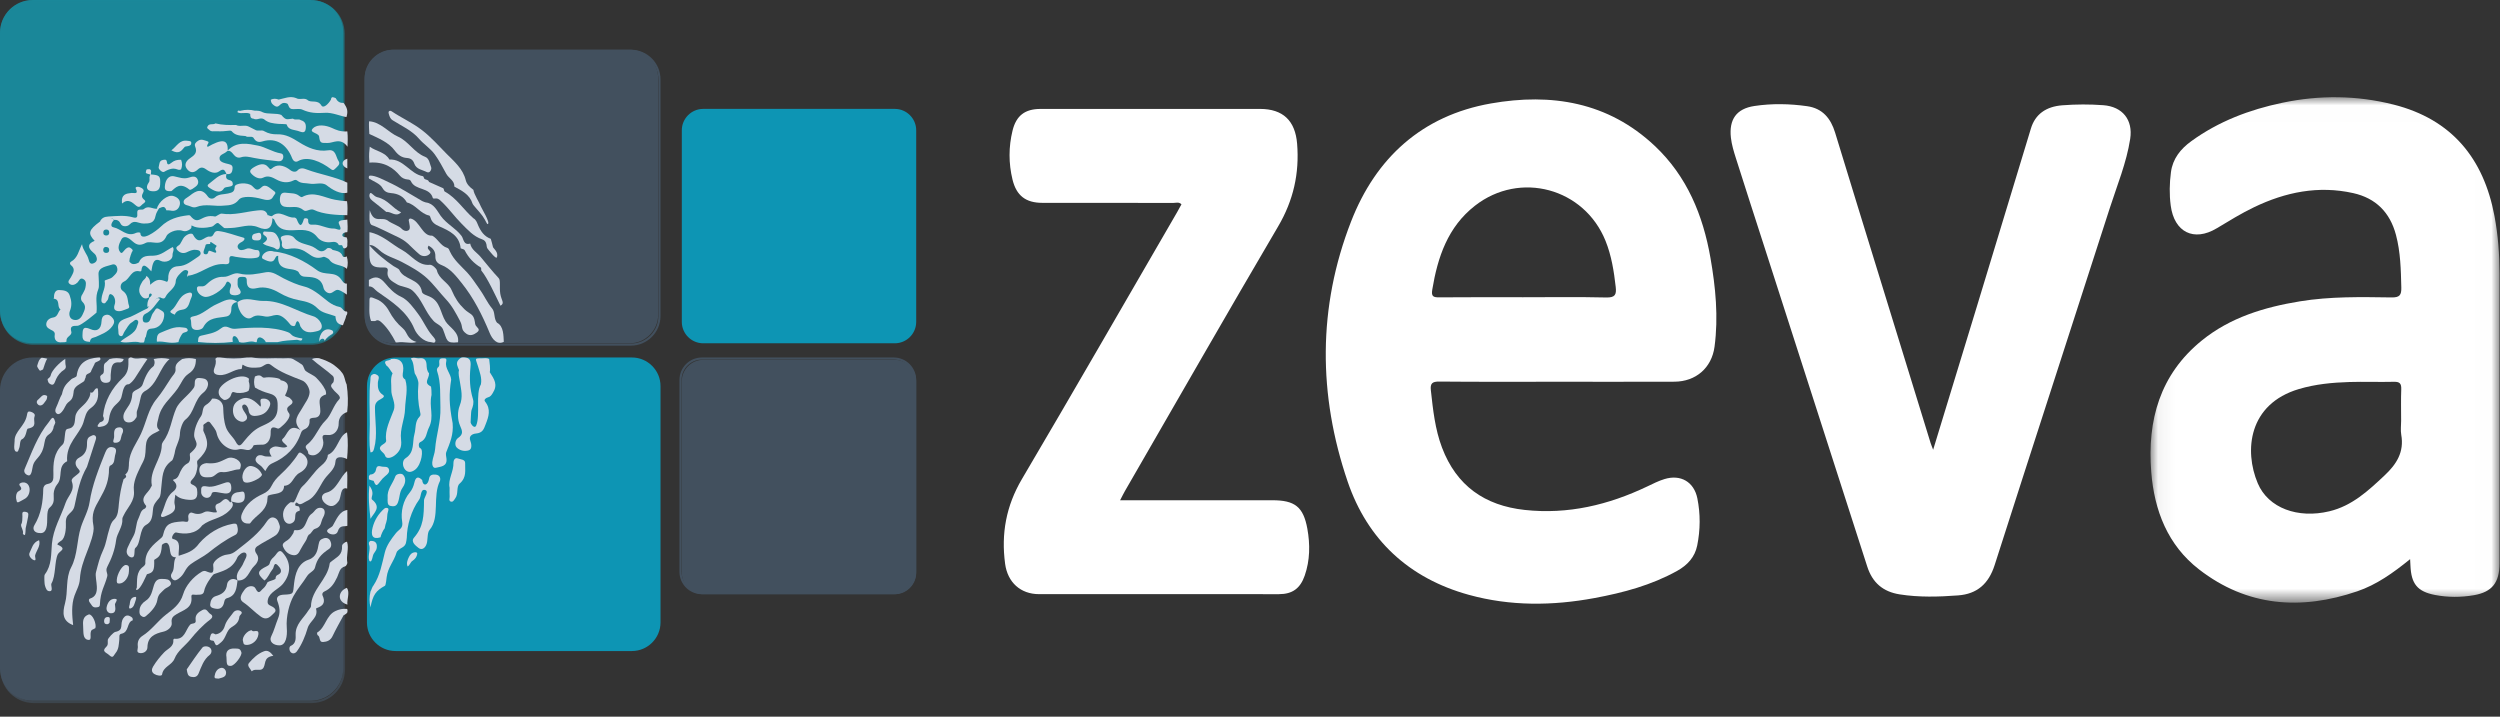 <?xml version="1.0" encoding="UTF-8"?>
<svg xmlns="http://www.w3.org/2000/svg" xmlns:xlink="http://www.w3.org/1999/xlink" width="150px" height="43px" viewBox="0 0 150 43" version="1.1">
  <rect x="0" y="0" width="150" height="43" fill="#333333" stroke="none"/>
  <!-- Generator: Sketch 60 (88103) - https://sketch.com -->
  <title>Logo/full Copy</title>
  <desc>Created with Sketch.</desc>
  <defs>
    <polygon id="path-1" points="0.054 0.009 20.993 0.009 20.993 30.335 0.054 30.335"></polygon>
    <polygon id="path-3" points="0 0.009 20.681 0.009 20.681 20.69 0 20.69"></polygon>
    <polygon id="path-5" points="0.02 0.057 20.701 0.057 20.701 20.739 0.02 20.739"></polygon>
  </defs>
  <g id="Page-1" stroke="none" stroke-width="1" fill="none" fill-rule="evenodd">
    <g id="Logo/full">
      <g id="Group-2">
        <path d="M115.989,26.985 C116.882,24.059 117.742,21.249 118.597,18.439 C119.685,14.862 120.769,11.283 121.856,7.706 C122.111,6.866 122.748,6.392 123.745,6.317 C124.562,6.255 125.382,6.251 126.199,6.312 C127.35,6.398 127.988,7.189 127.812,8.33 C127.59,9.774 127.025,11.122 126.582,12.502 C124.288,19.639 121.962,26.765 119.679,33.905 C119.319,35.031 118.625,35.639 117.488,35.724 C116.32,35.812 115.15,35.846 113.982,35.663 C112.977,35.504 112.345,34.96 112.034,33.991 C109.982,27.598 107.921,21.208 105.864,14.816 C105.294,13.046 104.719,11.277 104.158,9.504 C104.029,9.098 103.901,8.681 103.854,8.26 C103.733,7.166 104.184,6.523 105.262,6.36 C106.31,6.202 107.376,6.222 108.43,6.372 C109.35,6.502 109.844,7.099 110.106,7.956 C110.995,10.873 111.897,13.787 112.794,16.702 C113.807,19.991 114.819,23.28 115.832,26.568 C115.865,26.674 115.91,26.776 115.989,26.985" id="Fill-1" fill="#FFFFFF"></path>
        <path d="M76.341,30.015 C77.684,30.015 78.201,30.403 78.441,31.724 C78.611,32.662 78.603,33.615 78.283,34.536 C78.016,35.303 77.548,35.649 76.738,35.65 C71.939,35.654 67.14,35.655 62.341,35.649 C61.229,35.648 60.457,34.939 60.307,33.83 C60.064,32.02 60.368,30.351 61.314,28.746 C64.448,23.431 67.523,18.081 70.62,12.744 C70.712,12.586 70.798,12.423 70.888,12.259 C70.735,12.101 70.56,12.176 70.408,12.175 C67.786,12.17 65.163,12.172 62.54,12.171 C61.55,12.17 60.986,11.746 60.749,10.769 C60.514,9.798 60.515,8.813 60.751,7.843 C60.972,6.935 61.498,6.537 62.429,6.536 C66.819,6.533 71.209,6.534 75.599,6.535 C76.98,6.535 77.715,7.241 77.827,8.624 C77.97,10.401 77.606,12.024 76.689,13.584 C73.591,18.856 70.556,24.165 67.497,29.46 C67.407,29.616 67.329,29.78 67.206,30.015 L76.341,30.015 Z" id="Fill-3" fill="#FFFFFF"></path>
        <path d="M96.369,17.849 C96.904,17.862 96.996,17.682 96.943,17.217 C96.835,16.272 96.69,15.34 96.332,14.452 C95.056,11.287 91.201,10.236 88.499,12.342 C86.868,13.614 86.26,15.426 85.936,17.379 C85.869,17.784 85.993,17.844 86.352,17.841 C88.031,17.826 89.71,17.834 91.389,17.834 C93.049,17.834 94.71,17.809 96.369,17.849 M93.409,22.905 C91.059,22.905 88.708,22.917 86.358,22.894 C85.927,22.89 85.806,23.009 85.852,23.423 C85.98,24.587 86.102,25.75 86.521,26.857 C87.388,29.143 89.081,30.335 91.483,30.596 C94.082,30.879 96.511,30.296 98.84,29.185 C99.175,29.025 99.511,28.854 99.864,28.746 C100.838,28.445 101.641,28.912 101.841,29.9 C102.03,30.839 102.022,31.789 101.833,32.728 C101.693,33.425 101.251,33.906 100.63,34.252 C99.08,35.114 97.394,35.563 95.67,35.883 C93.149,36.351 90.621,36.376 88.135,35.691 C84.531,34.698 82.049,32.387 80.858,28.892 C79.088,23.696 79.062,18.436 81.064,13.291 C82.551,9.47 85.323,6.935 89.452,6.208 C93.078,5.57 96.485,6.116 99.286,8.754 C101.222,10.577 102.18,12.912 102.628,15.475 C102.935,17.235 103.11,19.013 102.873,20.799 C102.703,22.076 101.747,22.897 100.461,22.902 C98.11,22.911 95.76,22.905 93.409,22.905" id="Fill-5" fill="#FFFFFF"></path>
        <g id="Group-9" transform="translate(128.977, 5.824)">
          <mask id="mask-2" fill="white">
            <use xlink:href="#path-1"></use>
          </mask>
          <g id="Clip-8"></g>
          <path d="M15.098,17.528 C15.111,17.186 15.002,17.076 14.658,17.084 C13.766,17.106 12.873,17.069 11.983,17.097 C10.963,17.129 9.95,17.224 8.962,17.517 C5.93,18.416 5.659,21.215 6.49,23.177 C7.119,24.66 8.891,25.308 10.785,24.853 C12.149,24.527 13.121,23.618 14.103,22.696 C14.821,22.021 15.281,21.294 15.098,20.263 C15.05,19.992 15.091,19.706 15.091,19.426 C15.091,18.793 15.074,18.16 15.098,17.528 M15.63,27.725 C14.602,28.56 13.611,29.261 12.46,29.654 C9.082,30.807 5.849,30.577 2.962,28.338 C1.089,26.886 0.28,24.811 0.097,22.494 C-0.148,19.389 0.619,16.644 3.131,14.606 C4.841,13.22 6.879,12.608 9.013,12.257 C10.841,11.957 12.684,11.996 14.525,12.022 C15.002,12.028 15.113,11.88 15.102,11.425 C15.076,10.362 15.056,9.302 14.78,8.267 C14.422,6.923 13.577,6.066 12.214,5.762 C10.128,5.298 8.158,5.699 6.264,6.61 C5.493,6.981 4.766,7.43 4.034,7.87 C2.654,8.7 1.475,8.108 1.266,6.508 C1.178,5.837 1.192,5.17 1.28,4.504 C1.388,3.693 1.861,3.11 2.501,2.646 C4.14,1.456 5.99,0.757 7.953,0.344 C10.188,-0.128 12.429,-0.11 14.642,0.452 C18.121,1.336 20.041,3.67 20.692,7.14 C20.906,8.278 20.993,9.428 20.993,10.585 C20.991,16.385 20.992,22.185 20.992,27.985 C20.992,29.122 20.559,29.695 19.462,29.887 C18.691,30.021 17.901,30.023 17.129,29.875 C16.066,29.671 15.695,29.207 15.65,28.111 C15.646,28.023 15.64,27.934 15.63,27.725" id="Fill-7" fill="#FFFFFF" mask="url(#mask-2)"></path>
        </g>
        <path d="M53.689,20.597 L42.191,20.597 C41.486,20.597 40.909,20.02 40.909,19.314 L40.909,7.816 C40.909,7.111 41.486,6.534 42.191,6.534 L53.689,6.534 C54.395,6.534 54.972,7.111 54.972,7.816 L54.972,19.314 C54.972,20.02 54.395,20.597 53.689,20.597" id="Fill-10" fill="#0D95B4"></path>
        <path d="M37.775,20.597 L23.589,20.597 C22.646,20.597 21.875,19.825 21.875,18.882 L21.875,4.697 C21.875,3.754 22.646,2.983 23.589,2.983 L37.775,2.983 C38.717,2.983 39.489,3.754 39.489,4.697 L39.489,18.882 C39.489,19.825 38.717,20.597 37.775,20.597" id="Fill-12" fill="#42505E"></path>
        <path d="M23.654,3.109 C22.742,3.109 22.001,3.85 22.001,4.762 L22.001,18.96 C22.001,19.871 22.742,20.613 23.654,20.613 L37.852,20.613 C38.763,20.613 39.505,19.871 39.505,18.96 L39.505,4.762 C39.505,3.85 38.763,3.109 37.852,3.109 L23.654,3.109 Z M37.852,20.739 L23.654,20.739 C22.673,20.739 21.875,19.941 21.875,18.96 L21.875,4.762 C21.875,3.781 22.673,2.983 23.654,2.983 L37.852,2.983 C38.833,2.983 39.631,3.781 39.631,4.762 L39.631,18.96 C39.631,19.941 38.833,20.739 37.852,20.739 L37.852,20.739 Z" id="Fill-14" fill="#42505E"></path>
        <path d="M18.641,20.597 L1.956,20.597 C0.88,20.597 0,19.716 0,18.641 L0,1.956 C0,0.88 0.88,0 1.956,0 L18.641,0 C19.717,0 20.597,0.88 20.597,1.956 L20.597,18.641 C20.597,19.716 19.717,20.597 18.641,20.597" id="Fill-16" fill="#1A8799"></path>
        <g id="Group-20">
          <mask id="mask-4" fill="white">
            <use xlink:href="#path-3"></use>
          </mask>
          <g id="Clip-19"></g>
          <path d="M2.015,0.134 C0.973,0.134 0.126,0.982 0.126,2.023 L0.126,18.675 C0.126,19.717 0.973,20.564 2.015,20.564 L18.667,20.564 C19.708,20.564 20.556,19.717 20.556,18.675 L20.556,2.023 C20.556,0.982 19.708,0.134 18.667,0.134 L2.015,0.134 Z M18.667,20.69 L2.015,20.69 C0.904,20.69 -2.5137741e-05,19.786 -2.5137741e-05,18.675 L-2.5137741e-05,2.023 C-2.5137741e-05,0.912 0.904,0.009 2.015,0.009 L18.667,0.009 C19.777,0.009 20.681,0.912 20.681,2.023 L20.681,18.675 C20.681,19.786 19.777,20.69 18.667,20.69 L18.667,20.69 Z" id="Fill-18" fill="#1A8799" mask="url(#mask-4)"></path>
        </g>
        <path d="M53.689,21.591 L42.191,21.591 C41.486,21.591 40.909,22.168 40.909,22.873 L40.909,34.371 C40.909,35.076 41.486,35.653 42.191,35.653 L53.689,35.653 C54.395,35.653 54.972,35.076 54.972,34.371 L54.972,22.873 C54.972,22.168 54.395,21.591 53.689,21.591" id="Fill-21" fill="#42505E"></path>
        <path d="M42.114,21.575 C41.441,21.575 40.893,22.122 40.893,22.796 L40.893,34.307 C40.893,34.98 41.441,35.528 42.114,35.528 L53.625,35.528 C54.298,35.528 54.846,34.98 54.846,34.307 L54.846,22.796 C54.846,22.122 54.298,21.575 53.625,21.575 L42.114,21.575 Z M53.625,35.653 L42.114,35.653 C41.371,35.653 40.767,35.049 40.767,34.307 L40.767,22.796 C40.767,22.053 41.371,21.449 42.114,21.449 L53.625,21.449 C54.367,21.449 54.972,22.053 54.972,22.796 L54.972,34.307 C54.972,35.049 54.367,35.653 53.625,35.653 L53.625,35.653 Z" id="Fill-23" fill="#42505E"></path>
        <path d="M37.917,21.449 L23.731,21.449 C22.788,21.449 22.017,22.22 22.017,23.163 L22.017,37.348 C22.017,38.291 22.788,39.062 23.731,39.062 L37.917,39.062 C38.859,39.062 39.631,38.291 39.631,37.348 L39.631,23.163 C39.631,22.22 38.859,21.449 37.917,21.449" id="Fill-25" fill="#0D95B4"></path>
        <path d="M18.641,21.449 L1.956,21.449 C0.88,21.449 0,22.329 0,23.405 L0,40.09 C0,41.165 0.88,42.045 1.956,42.045 L18.641,42.045 C19.717,42.045 20.597,41.165 20.597,40.09 L20.597,23.405 C20.597,22.329 19.717,21.449 18.641,21.449" id="Fill-27" fill="#42505E"></path>
        <g id="Group-31" transform="translate(0, 21.449)">
          <mask id="mask-6" fill="white">
            <use xlink:href="#path-5"></use>
          </mask>
          <g id="Clip-30"></g>
          <path d="M2.035,0.183 C0.993,0.183 0.146,1.03 0.146,2.072 L0.146,18.724 C0.146,19.766 0.993,20.613 2.035,20.613 L18.687,20.613 C19.728,20.613 20.576,19.766 20.576,18.724 L20.576,2.072 C20.576,1.03 19.728,0.183 18.687,0.183 L2.035,0.183 Z M18.687,20.739 L2.035,20.739 C0.924,20.739 0.02,19.835 0.02,18.724 L0.02,2.072 C0.02,0.961 0.924,0.057 2.035,0.057 L18.687,0.057 C19.798,0.057 20.701,0.961 20.701,2.072 L20.701,18.724 C20.701,19.835 19.798,20.739 18.687,20.739 L18.687,20.739 Z" id="Fill-29" fill="#42505E" mask="url(#mask-6)"></path>
        </g>
        <g id="Group-250" transform="translate(0.852, 5.824)" fill="#D5DBE5">
          <path d="M11.876,18.094 C12.219,18.052 12.526,18.275 12.54,18.629 C12.556,19.065 12.572,19.424 12.706,19.816 C12.823,20.157 13.15,20.407 13.286,20.673 C13.498,21.087 13.625,20.851 13.819,20.616 C14.081,20.297 14.358,19.987 14.76,19.788 C15.216,19.562 15.773,19.417 15.803,18.696 C15.823,18.191 15.799,17.919 15.321,17.789 C15.008,17.704 14.72,17.594 14.447,17.428 C14.373,17.207 14.376,16.985 14.445,16.764 C14.882,16.566 14.814,16.891 15.047,16.831 C15.267,16.774 16.057,16.854 15.969,16.983 C16.508,17.086 16.513,17.389 16.259,17.885 C16.227,17.966 16.477,17.997 16.529,18.052 C16.592,18.12 16.688,18.192 16.698,18.27 C16.731,18.545 16.132,18.511 16.494,18.979 C16.634,19.204 16.237,19.621 15.978,19.823 C15.931,19.859 15.857,19.91 15.806,19.888 C15.475,19.746 15.378,19.823 15.388,20.143 C15.399,20.514 15.215,20.886 14.836,20.856 C14.76,20.85 14.375,20.874 14.366,20.894 C14.13,21.419 13.83,21.039 13.474,21.137 C12.917,21.29 12.276,20.794 12.144,20.156 C12.098,19.937 11.906,19.747 11.771,19.551 C11.709,19.46 11.616,19.447 11.531,19.533 C11.46,19.605 11.308,19.62 11.354,19.775 C11.367,19.82 11.33,19.987 11.35,20.03 C11.719,20.802 11.651,21.164 11.014,21.794 C10.929,21.852 11.005,22.064 10.998,22.134 C10.971,22.407 10.92,22.691 10.705,22.917 C10.599,23.029 10.494,23.166 10.694,23.254 C10.813,23.307 10.949,23.386 10.97,23.536 C11.044,24.067 10.887,24.197 10.476,24.165 C10.231,24.145 9.908,24.106 9.668,23.856 C9.644,24.047 9.591,24.305 9.622,24.412 C9.764,24.893 9.379,25.015 9.039,25.163 C8.872,25.235 8.742,25.201 8.839,25.001 C9.053,24.556 9.088,24.019 9.525,23.68 C9.793,23.473 9.803,23.235 9.549,23.014 C9.525,22.992 9.535,22.953 9.567,22.947 C9.718,22.914 9.817,22.828 9.88,22.676 C9.995,22.4 10.116,22.127 10.407,21.974 C10.524,21.912 10.557,21.778 10.553,21.643 C10.55,21.548 10.51,21.412 10.568,21.364 C11.252,20.792 10.791,20.68 10.796,20.275 C10.801,19.944 10.972,19.481 11.199,19.164 C11.36,18.939 11.251,18.629 11.503,18.472 C11.658,18.377 11.789,18.257 11.876,18.094" id="Fill-32"></path>
          <path d="M10.902,15.72 C10.906,16.085 10.808,16.379 10.468,16.595 C10.153,16.795 10.026,17.174 9.819,17.473 C9.37,18.121 8.803,18.471 8.645,19.299 C8.613,19.467 8.462,19.817 8.716,19.98 C8.75,20.002 8.544,20.106 8.468,20.14 C7.735,20.472 7.959,20.938 7.845,21.562 C7.805,21.781 7.677,21.978 7.602,22.135 C7.376,22.605 7.122,23.096 7.182,23.61 C7.255,24.241 6.799,24.608 6.572,25.089 C6.532,25.173 6.483,25.25 6.489,25.323 C6.526,25.773 6.167,26.178 6.117,26.571 C6.039,27.187 5.842,27.686 5.582,28.189 C5.454,28.438 5.629,28.571 5.583,28.754 C5.432,29.359 5.18,29.605 5.14,30.467 C5.134,30.61 5.002,30.614 4.886,30.62 C4.681,30.63 4.638,30.447 4.54,30.335 C4.472,30.259 4.451,30.12 4.551,30.09 C5.27,29.873 4.8,28.904 4.907,28.508 C5.064,27.926 5.099,27.705 5.36,27.128 C5.523,26.765 5.576,26.318 5.709,25.915 C5.776,25.713 5.804,25.532 5.992,25.358 C6.245,25.124 6.248,24.735 6.282,24.391 C6.33,23.895 6.414,23.405 6.563,22.928 C6.657,22.856 6.795,22.8 6.661,22.648 C6.904,22.459 6.872,22.189 6.887,21.926 C6.923,21.285 7.35,20.757 7.607,20.202 C7.931,19.501 8.04,18.719 8.547,18.11 C8.871,17.721 9.128,17.292 9.401,16.871 C9.511,16.7 9.705,16.543 9.68,16.338 C9.64,15.997 9.87,15.876 10.078,15.72 C10.395,15.645 10.585,15.645 10.902,15.72" id="Fill-34"></path>
          <path d="M13.021,24.26 C13.188,24.415 13.136,24.579 12.913,24.805 C12.403,25.323 11.8,25.283 11.277,25.701 C10.902,26.228 10.246,26.249 9.711,26.124 C9.597,26.097 9.36,26.48 9.532,26.516 C10.061,26.628 9.836,27.164 9.868,27.524 C10.344,27.361 10.738,27.287 11.114,26.76 C11.61,26.194 12.316,25.752 13.098,25.608 C13.206,25.589 13.338,25.563 13.378,25.704 C13.435,25.908 13.452,26.18 13.266,26.272 C12.656,26.575 12.146,26.947 11.629,27.361 C11.391,27.552 10.841,27.834 10.588,28.027 C10.217,28.31 10.249,28.617 9.874,28.89 C9.75,28.979 9.629,29.057 9.497,28.925 C9.38,28.808 9.383,28.662 9.475,28.535 C9.647,28.296 9.525,27.848 9.707,27.615 C9.19,27.62 9.471,26.969 9.176,26.76 C9.094,26.702 8.865,26.825 8.861,26.894 C8.818,27.591 8.639,27.603 8.398,27.77 C8.425,28.452 8.322,28.535 7.964,28.63 C7.939,28.665 7.587,29.549 7.364,29.567 C7.248,29.576 7.353,29.475 7.357,29.427 C7.385,28.979 7.299,28.498 7.741,28.174 C7.801,28.13 7.872,28.044 7.869,27.981 C7.835,27.249 8.343,26.859 8.822,26.451 C8.887,26.396 8.919,26.338 8.937,26.256 C9.093,25.579 9.37,25.516 10.081,25.464 C10.294,25.448 10.51,25.624 10.445,25.207 C10.418,25.035 10.561,24.895 10.665,24.936 C10.929,25.041 11.152,25.045 11.382,24.914 C11.644,24.766 11.881,24.984 12.167,24.906 C12.1,24.713 11.96,24.462 12.258,24.381 C12.503,24.314 12.634,23.858 12.96,24.326 L13.021,24.26 Z" id="Fill-36"></path>
          <path d="M13.688,16.099 C13.672,16.174 13.657,16.315 13.64,16.315 C13.166,16.323 12.804,16.714 12.31,16.68 C11.984,16.657 11.92,16.508 12.011,16.26 C12.078,16.077 12.133,15.91 12.073,15.72 C12.079,15.662 12.14,15.661 12.168,15.625 C12.231,15.625 12.294,15.625 12.356,15.625 C12.896,15.705 13.436,15.704 13.975,15.627 L14.257,15.625 C14.878,15.733 15.504,15.643 16.127,15.675 C16.328,15.686 16.534,15.628 16.729,15.719 C16.91,15.821 17.086,15.928 17.255,16.043 C17.382,16.129 17.379,16.345 17.497,16.44 C17.65,16.564 17.985,16.696 18.12,16.838 C18.36,17.091 18.505,17.251 18.672,17.58 C18.711,17.658 18.723,17.838 18.707,17.843 C18.141,18.02 18.367,18.362 18.368,18.839 C18.368,19.06 18.275,19.233 18.003,19.241 C17.881,19.245 17.716,19.266 17.722,19.388 C17.738,19.663 17.638,19.841 17.419,19.932 C17.32,19.973 17.247,20.03 17.204,20.158 C16.914,21.026 16.308,21.615 15.495,21.969 C15.27,22.067 15.189,22.213 15.066,22.442 C14.956,22.313 14.884,22.187 14.776,22.111 C14.601,21.987 14.396,21.84 14.514,21.633 C14.62,21.446 14.803,21.457 15.038,21.553 C15.092,21.575 15.349,21.563 15.446,21.569 C15.219,21.223 15.307,21.088 15.566,20.985 C15.798,20.893 16.168,21.141 16.386,20.96 C16.322,20.834 15.939,20.643 16.12,20.494 C16.413,20.252 16.462,19.559 17.175,19.98 C16.652,19.413 17.069,19.054 17.291,18.646 C17.458,18.34 17.697,18.068 17.723,17.734 C17.74,17.518 17.551,17.115 17.283,17.008 C16.634,16.748 15.971,16.524 15.413,16.079 C15.144,15.865 14.963,16.196 14.719,16.219 C14.382,16.252 14.08,16.266 13.783,16.099 C13.703,16.043 13.703,16.043 13.688,16.099" id="Fill-38"></path>
          <path d="M13.403,29.008 C13.22,28.531 13.634,28.31 13.763,27.934 C13.806,27.809 14.057,27.476 13.878,27.352 C13.709,27.236 13.423,27.539 13.397,27.603 C13.088,28.372 12.418,28.452 11.975,28.628 C11.789,28.8 11.446,29.335 11.4,29.624 C11.353,29.916 11.105,29.84 10.909,29.865 C10.809,29.877 10.608,29.774 10.633,29.996 C10.708,30.676 10.151,30.77 9.734,31.031 C9.553,31.144 9.405,31.242 9.451,31.542 C9.49,31.802 9.2,32.02 8.956,32.075 C8.425,32.194 8.003,32.389 7.994,33.013 C7.991,33.234 7.789,33.376 7.576,33.364 C7.275,33.346 7.437,33.118 7.418,32.969 C7.383,32.694 7.464,32.474 7.702,32.323 C8.242,31.981 8.606,31.445 9.111,31.049 C9.49,30.753 9.955,30.448 10.138,29.826 C10.287,29.32 10.725,28.789 11.264,28.475 C11.327,28.438 11.43,28.418 11.493,28.444 C11.868,28.598 12,28.631 11.939,28.093 C11.911,27.852 12.403,27.481 12.786,27.449 C13.029,27.428 13.17,27.341 13.337,27.211 C14.003,26.689 14.685,26.188 15.159,25.462 C15.243,25.334 15.4,25.173 15.593,25.234 C15.83,25.308 15.866,25.531 15.934,25.729 C15.971,25.838 15.882,26.166 15.681,26.299 C15.285,26.562 14.983,26.681 14.589,26.948 C14.441,27.049 14.394,27.205 14.547,27.415 C14.716,27.647 14.635,27.917 14.405,28.132 C14.069,28.448 14.017,29.032 13.401,29.006 L13.403,29.008 Z" id="Fill-40"></path>
          <path d="M11.15,16.859 C11.337,16.879 11.503,16.885 11.593,17.053 C11.711,17.273 11.531,17.59 11.366,17.719 C10.762,18.195 10.853,18.897 10.256,19.369 C10.093,19.498 9.952,19.969 9.95,20.114 C9.944,20.664 9.694,20.863 9.624,21.383 C9.616,21.441 9.522,21.768 9.477,21.799 C8.834,22.249 8.904,22.833 8.819,23.482 C8.798,23.641 8.802,23.93 8.697,24.056 C8.503,24.289 8.353,24.445 8.33,24.719 C8.287,25.221 8.252,25.483 7.909,25.672 C7.493,25.9 7.616,26.786 7.276,27.047 C7.164,27.134 7.283,27.552 7.112,27.61 C7.002,27.647 6.893,27.579 6.824,27.489 C6.717,27.349 6.736,27.19 6.801,27.04 C6.904,26.797 7.034,26.562 7.156,26.334 C7.338,25.993 7.285,25.611 7.46,25.271 C7.571,25.056 7.57,24.795 7.846,24.686 C7.887,24.67 7.935,24.547 7.918,24.528 C7.467,24.019 8.052,23.775 8.196,23.422 C8.213,23.379 8.265,23.334 8.258,23.298 C8.092,22.407 8.84,21.743 8.854,20.897 C8.855,20.823 8.887,20.737 8.932,20.677 C9.384,20.081 9.431,19.328 9.723,18.674 C9.889,18.301 10.388,17.931 10.647,17.609 C10.799,17.42 10.835,17.401 10.834,17.155 C10.834,16.929 10.925,16.833 11.15,16.859" id="Fill-42"></path>
          <path d="M21.563,29.293 C21.956,28.694 22.067,28.002 22.237,27.325 C22.346,26.888 22.622,26.521 22.893,26.176 C23.095,25.919 23.35,25.897 23.278,25.472 C23.182,24.905 23.326,24.201 23.732,23.728 C23.87,23.569 23.963,23.347 24.009,23.138 C24.087,22.787 24.234,22.737 24.479,22.978 C24.507,23.35 24.822,23.35 24.895,22.885 C24.931,22.657 25.11,22.635 25.296,22.654 C25.527,22.677 25.598,22.856 25.548,23.031 C25.081,23.951 25.563,25.221 24.924,25.968 C24.751,26.17 24.849,26.611 24.715,26.887 C24.612,27.097 24.436,27.189 24.259,27.051 C24.074,26.907 23.778,26.68 23.99,26.434 C24.563,25.771 24.58,25.134 24.589,24.189 C24.591,24.024 24.945,23.604 24.61,23.569 C24.378,23.545 24.416,23.988 24.305,24.141 C23.806,24.829 23.568,25.714 23.555,26.44 C23.519,26.688 23.533,26.881 23.285,27.024 C23.165,27.093 22.979,27.204 22.943,27.324 C22.774,27.89 22.425,28.203 22.348,28.803 C22.338,28.876 22.3,29.291 22.244,29.322 C21.7,29.62 21.521,29.866 21.377,30.621 C21.302,30.304 21.302,29.988 21.378,29.671 L21.377,29.672 C21.448,29.55 21.466,29.402 21.563,29.293" id="Fill-44"></path>
          <path d="M29.376,14.685 C28.972,14.89 28.682,14.528 28.526,14.149 C28.086,13.082 27.565,12.048 26.846,11.155 C26.522,10.751 26.167,10.284 25.64,10.079 C25.376,9.976 25.262,9.821 25.27,9.554 C25.279,9.252 25.124,9.06 24.857,8.914 C24.838,8.976 24.81,9.02 24.816,9.059 C24.837,9.192 25.12,9.282 24.873,9.458 C24.701,9.58 24.466,9.567 24.305,9.43 C23.661,8.883 23.63,8.665 22.857,8.322 C22.616,8.215 21.77,7.777 21.48,7.689 C21.262,7.623 21.313,7.166 21.333,6.788 C21.609,7.681 22.06,7.085 22.484,7.462 C22.554,7.524 23.107,7.758 23.194,7.851 C23.316,7.982 23.485,8.092 23.656,7.996 C23.808,7.912 23.705,7.609 23.673,7.404 C23.662,7.334 23.724,7.274 23.792,7.289 C24.319,7.405 24.489,8.366 25.081,8.315 C25.081,8.315 25.082,8.316 25.082,8.316 C25.429,8.501 25.575,8.931 25.98,9.047 C26.081,9.076 26.105,9.185 26.144,9.268 C26.382,9.779 26.803,10.128 27.18,10.528 C27.454,10.82 27.681,11.19 27.926,11.527 C28.195,11.899 28.374,12.327 28.675,12.686 C28.868,12.915 28.762,13.291 28.971,13.541 C29.375,13.744 29.354,14.328 29.376,14.685" id="Fill-46"></path>
          <path d="M3.536,31.683 C2.874,31.436 2.896,30.94 3.05,30.372 C3.242,29.666 3.071,28.879 3.413,28.227 C3.819,27.454 3.75,26.596 4.004,25.801 C4.164,25.298 4.441,24.846 4.524,24.304 C4.68,23.271 5.074,22.302 5.46,21.334 C5.555,21.096 5.672,20.947 5.938,21.017 C6.2,21.085 6.1,21.308 6.049,21.512 C5.997,21.723 6.046,21.996 5.765,22.112 C5.663,22.154 5.689,22.462 5.68,22.554 C5.623,23.166 5.461,23.518 5.145,24.085 C4.82,24.666 4.609,24.984 4.757,25.742 C4.83,26.11 4.53,26.872 4.38,27.262 C4.163,27.822 3.979,28.307 3.941,28.915 C3.918,29.294 3.741,29.576 3.62,29.909 C3.415,30.473 3.477,31.128 3.536,31.683" id="Fill-48"></path>
          <path d="M28.535,16.508 C28.816,16.948 29.033,17.26 28.71,17.765 C28.627,17.894 28.575,17.98 28.423,18.019 C28.316,18.045 28.157,18.151 28.252,18.269 C28.622,18.733 28.465,19.178 28.29,19.626 C28.178,19.911 28.12,20.154 27.695,20.189 C27.508,20.205 27.247,20.328 27.369,20.627 C27.432,20.782 27.493,21.123 27.28,21.193 C27.01,21.283 26.719,21.203 26.544,21.019 C26.416,20.884 26.457,20.576 26.629,20.458 C26.961,20.23 26.893,20.039 26.752,19.718 C26.589,19.348 26.592,18.867 26.731,18.515 C26.942,17.977 26.813,17.573 26.742,17.083 C26.709,16.861 26.625,16.594 26.689,16.382 C26.615,16.179 26.472,15.97 26.659,15.767 C26.821,15.59 26.919,15.605 27.114,15.635 C27.423,15.682 27.399,15.994 27.374,16.241 C27.311,16.877 27.334,17.5 27.524,18.116 C27.591,18.333 27.53,18.55 27.446,18.763 C27.397,18.885 27.402,19.371 27.385,19.504 C27.374,19.596 27.62,19.953 27.724,19.697 C27.975,19.074 27.67,17.813 28.002,17.236 C28.078,16.856 27.923,16.488 27.817,16.123 C27.692,15.689 27.577,15.673 28.035,15.677 C28.189,15.678 28.351,15.631 28.498,15.719 L28.498,15.72 C28.52,15.942 28.579,16.276 28.535,16.508" id="Fill-50"></path>
          <path d="M19.724,13.693 C19.358,13.612 19.301,13.452 19.274,13.149 C18.889,13.002 18.482,12.966 18.202,12.678 C17.888,12.356 17.514,12.268 17.094,12.189 C16.679,12.111 16.28,11.965 15.893,11.736 C15.517,11.514 15.042,11.345 14.564,11.462 C14.165,11.56 13.939,11.44 13.953,11.02 C13.959,10.801 13.851,10.789 13.695,10.787 C13.54,10.785 13.403,10.806 13.407,11.007 C13.41,11.163 13.37,11.327 13.477,11.466 C13.569,11.585 13.661,11.739 13.505,11.832 C13.388,11.902 13.195,11.91 13.06,11.868 C12.9,11.818 12.912,11.643 12.957,11.5 C12.997,11.378 13.057,11.255 12.94,11.15 C12.858,11.075 12.774,11.011 12.704,11.186 C12.553,11.565 11.744,12.074 11.4,11.981 C11.188,11.924 10.988,11.747 10.965,11.525 C10.938,11.272 11.187,11.379 11.322,11.356 C11.441,11.336 11.512,11.268 11.594,11.189 C11.864,10.932 12.181,10.77 12.568,10.786 C12.898,10.799 13.157,10.497 13.512,10.589 C14.051,10.73 14.579,10.603 15.112,10.509 C15.511,10.44 15.854,10.725 16.17,10.881 C16.58,11.084 16.971,11.263 17.418,11.372 C17.732,11.448 18.03,11.646 18.295,11.842 C18.683,12.13 19.017,12.5 19.52,12.592 C19.695,12.625 19.75,12.893 19.96,12.868 C20.015,12.931 19.976,13.057 19.921,13.119 C19.89,13.312 19.768,13.528 19.724,13.693" id="Fill-52"></path>
          <path d="M12.738,4.616 C12.642,4.437 12.604,4.229 12.303,4.454 C12.062,4.634 11.752,4.51 11.514,4.336 C11.333,4.203 11.18,4.19 11.013,4.348 C10.79,4.558 10.566,4.571 10.367,4.316 C10.144,4.027 10.378,3.786 10.548,3.672 C10.835,3.48 11.006,3.323 10.855,2.96 C10.795,2.816 10.902,2.705 11.039,2.618 C11.235,2.492 11.414,2.601 11.582,2.648 C11.801,2.709 11.478,2.881 11.609,2.99 C12.415,2.531 12.85,2.48 12.807,3.211 C13.353,2.631 14.059,2.8 14.63,2.913 C15.066,2.999 15.503,3.296 15.986,3.378 C16.123,3.401 16.162,3.501 16.143,3.625 C16.116,3.798 15.992,3.87 15.836,3.851 C15.354,3.795 14.869,3.745 14.394,3.653 C14.128,3.601 13.873,3.525 13.606,3.614 C13.427,3.674 13.28,3.592 13.186,3.473 C13.05,3.303 12.893,3.118 12.714,3.297 C12.597,3.414 12.271,3.45 12.325,3.729 C12.361,3.916 12.676,3.977 12.837,4.014 C13.032,4.06 13.118,4.106 13.101,4.301 C13.08,4.54 12.996,4.657 12.737,4.615 L12.738,4.616 Z" id="Fill-54"></path>
          <path d="M5.017,17.491 C5.078,17.979 5.024,18.362 4.585,18.67 C4.298,18.871 4.254,19.203 4.149,19.532 C3.922,20.238 3.091,20.791 3.177,21.85 C2.558,22.16 2.958,22.801 2.575,23.243 C2.465,23.371 2.377,23.598 2.369,23.782 C2.354,24.124 2.462,24.342 2.119,24.646 C1.895,24.846 2.045,25.464 1.928,25.856 C1.837,26.162 1.664,26.188 1.439,26.151 C1.179,26.108 1.088,25.892 1.209,25.691 C1.618,25.016 1.73,24.282 1.743,23.514 C1.746,23.379 1.827,23.249 2.002,23.216 C2.337,23.154 2.362,22.959 2.353,22.63 C2.336,21.997 2.36,21.348 2.9,20.853 C3.022,20.74 3.018,20.476 3.044,20.277 C3.064,20.132 3.067,19.931 3.203,19.91 C3.671,19.839 3.621,19.509 3.668,19.174 C3.729,18.747 4.166,18.553 4.389,18.213 C4.5,18.043 4.576,17.904 4.572,17.712 C4.79,17.844 4.804,17.386 5.017,17.491" id="Fill-56"></path>
          <path d="M1.81,28.975 C1.82,28.845 1.788,28.704 1.844,28.631 C2.261,28.085 2.208,27.41 2.262,26.805 C2.343,25.9 2.807,25.161 3.084,24.345 C3.226,23.926 3.664,23.614 3.458,23.069 C3.392,22.894 3.648,22.762 3.786,22.641 C3.916,22.526 4.012,22.483 3.831,22.293 C3.635,22.087 3.603,21.781 3.918,21.623 C4.267,21.448 4.373,21.139 4.368,20.819 C4.362,20.437 4.465,20.401 4.681,20.302 C4.82,20.239 4.965,20.347 4.898,20.543 C4.71,21.096 4.578,21.567 4.367,22.186 C3.942,22.929 3.821,23.599 3.62,24.527 C3.508,25.048 3.056,24.925 3.101,25.602 C3.117,25.844 3.074,26.467 2.819,26.62 C2.736,26.67 2.525,26.821 2.612,26.86 C3.196,27.119 2.725,27.223 2.619,27.432 C2.415,27.833 2.503,28.73 2.237,29.18 C2.172,29.289 2.359,29.627 2.148,29.647 C1.947,29.666 1.899,29.474 1.851,29.33 C1.813,29.214 1.821,29.082 1.81,28.975" id="Fill-58"></path>
          <path d="M14.066,1.767 C14.192,1.831 14.318,1.895 14.444,1.959 C14.619,2.082 14.841,1.932 15.016,2.056 C15.252,2.194 15.523,2.241 15.779,2.234 C16.297,2.218 16.68,2.452 17.103,2.716 C17.611,3.034 18.183,3.296 18.835,3.195 C19.318,3.12 19.29,3.594 19.459,3.832 C19.604,4.037 19.371,4.18 19.237,4.318 C19.16,4.399 19.1,4.399 19,4.323 C18.414,3.876 17.606,3.508 17.025,3.846 C16.9,3.918 16.755,3.875 16.669,3.653 C16.377,2.902 15.761,2.392 14.89,2.662 C14.616,2.747 14.473,2.644 14.35,2.433 C14.21,2.316 14.018,2.45 13.877,2.338 C13.401,2.32 13.211,2.236 13.062,2.06 C12.967,1.948 12.791,2.085 12.131,2.05 C11.981,2.042 11.815,2.101 11.692,1.958 C11.64,1.905 11.539,1.877 11.597,1.768 L11.598,1.768 C11.695,1.548 11.934,1.689 12.075,1.58 C12.48,1.681 12.892,1.687 13.305,1.674 C13.547,1.803 13.824,1.644 14.066,1.767" id="Fill-60"></path>
          <path d="M23.464,16.948 C23.648,17.522 23.468,18.118 23.452,18.7 C23.434,19.374 23.127,19.879 23.213,20.576 C23.267,21.013 23.119,21.281 22.82,21.508 C22.639,21.645 22.312,21.749 22.25,21.506 C22.195,21.291 21.671,21.134 22.127,20.839 C22.227,20.774 22.332,20.713 22.316,20.594 C22.229,19.967 22.562,19.36 22.766,18.801 C22.93,18.353 22.608,17.993 22.627,17.55 C22.642,17.223 22.551,16.89 22.703,16.573 C22.574,16.42 22.501,16.222 22.328,16.104 C22.076,15.72 22.541,15.863 22.613,15.717 C23.136,15.642 23.406,15.925 23.335,16.449 C23.312,16.621 23.246,16.828 23.464,16.948" id="Fill-62"></path>
          <path d="M24.89,16.573 C24.899,16.915 24.533,17.128 25,17.364 C25.029,17.378 25.049,17.832 25.04,17.872 C24.874,18.586 25.222,19.168 24.878,19.844 C24.72,20.155 24.761,20.526 24.357,20.708 C24.232,20.764 24.271,21.046 24.36,21.068 C24.58,21.125 24.446,22.031 24.08,22.336 C23.877,22.506 23.641,22.566 23.456,22.354 C23.29,22.164 23.265,21.807 23.483,21.668 C24.047,21.308 23.876,20.706 24.014,20.222 C24.113,19.871 24.029,19.469 24.325,19.171 C24.401,19.094 24.379,19.009 24.357,18.91 C24.232,18.356 24.198,17.802 24.251,17.23 C24.267,17.047 24.177,16.81 24.031,16.572 C23.957,16.292 23.996,15.934 23.796,15.688 C23.972,15.587 24.163,15.695 24.315,15.673 C24.604,15.631 24.726,15.793 24.74,16.043 C24.751,16.236 24.754,16.42 24.89,16.573" id="Fill-64"></path>
          <path d="M15.921,32.898 C15.534,32.902 15.272,32.653 15.421,32.357 C15.596,32.009 15.691,31.624 15.826,31.295 C15.974,30.932 15.938,30.631 15.791,30.242 C15.692,29.98 15.9,29.867 16.175,29.856 C16.811,29.829 16.716,29.806 16.794,29.174 C16.862,28.623 17.014,27.976 17.666,27.756 C18.133,27.599 18.207,27.176 18.262,26.848 C18.304,26.596 18.385,26.543 18.559,26.479 C18.735,26.414 18.894,26.48 18.964,26.627 C19.037,26.779 19.062,26.982 18.899,27.106 C18.385,27.449 18.174,27.711 18.049,28.223 C17.993,28.454 17.718,28.51 17.567,28.749 C17.273,29.216 17.019,29.467 16.758,29.94 C16.513,30.386 16.299,31.155 16.355,31.849 C16.397,32.359 16.298,32.894 15.921,32.898" id="Fill-66"></path>
          <path d="M26.219,16.954 C26.086,17.807 26.086,18.423 26.306,19.567 C26.368,20.253 26.149,20.734 25.919,21.317 C25.88,21.416 25.928,21.597 25.938,21.703 C25.984,22.177 25.581,22.167 25.314,22.241 C25.129,22.293 25.067,22.077 25.083,21.91 C25.11,21.645 25.236,21.383 25.255,21.118 C25.317,20.279 25.604,19.493 25.573,18.627 C25.546,17.892 25.615,17.156 25.375,16.442 C25.345,16.351 25.37,16.253 25.46,16.189 C25.554,16.079 25.484,15.949 25.503,15.83 C25.532,15.653 25.667,15.675 25.79,15.676 C25.953,15.676 25.943,15.762 25.918,15.891 C25.839,16.292 26.193,16.578 26.219,16.954" id="Fill-68"></path>
          <path d="M15.677,28.912 C15.684,28.816 15.704,28.712 15.796,28.675 C16.066,28.565 16.045,28.372 15.908,28.2 C15.547,27.746 15.616,28.257 15.489,28.348 C15.317,28.558 15.244,28.839 15.013,29.006 C14.547,28.588 14.579,28.429 15.159,28.149 C15.46,28.004 15.199,27.922 15.591,27.579 C15.75,27.44 15.872,27.071 16.103,27.328 C16.627,27.912 16.619,28.606 16.116,29.217 C15.863,29.525 15.323,29.704 15.223,30.14 C15.191,30.279 15.175,30.429 15.354,30.507 C15.58,30.605 15.807,30.769 15.595,30.955 C15.394,31.131 15.19,31.448 14.797,31.173 C14.425,30.913 14.129,30.572 13.75,30.317 C13.425,30.1 13.661,29.778 13.83,29.546 C14.006,29.304 14.378,29.284 14.473,29.475 C14.683,29.901 14.77,29.622 14.941,29.484 C15.072,29.377 15.132,29.239 15.206,29.102 C15.357,29.024 15.53,29 15.677,28.912" id="Fill-70"></path>
          <path d="M21.334,2.979 C21.695,3.25 22.267,3.299 22.511,3.748 C23.368,3.701 23.751,4.614 24.522,4.747 C24.558,4.753 24.579,4.847 24.607,4.9 C24.692,4.976 24.851,4.944 24.887,5.092 C25.172,5.218 25.457,5.344 25.742,5.47 C25.802,5.526 25.77,5.635 25.841,5.674 C26.546,6.062 26.961,6.759 27.549,7.271 L27.551,7.272 C27.715,7.356 27.775,7.551 27.829,7.678 C27.993,8.056 28.197,8.359 28.593,8.505 L28.595,8.507 C28.649,8.669 28.686,8.836 28.727,9.001 C28.748,9.082 29.082,9.309 28.958,9.621 C28.908,9.75 28.477,9.186 28.408,9.104 C28.343,9.027 28.355,8.926 28.333,8.835 C28.299,8.697 28.242,8.592 28.076,8.536 C27.56,8.364 27.209,7.963 26.838,7.592 C26.421,7.175 26.083,6.688 25.652,6.284 C25.548,6.187 25.461,6.073 25.296,6.084 C25.234,6.088 25.13,6.103 25.118,6.059 C24.933,5.388 24.058,5.621 23.803,5.05 C23.767,4.969 23.69,4.951 23.607,4.945 C23.426,4.932 23.259,4.853 23.149,4.723 C22.757,4.257 22.219,3.862 21.308,3.933 L21.308,3.874 C21.273,3.403 21.308,3.293 21.334,2.979" id="Fill-72"></path>
          <path d="M19.97,21.718 C19.694,21.583 19.3,21.515 19.276,21.87 C19.245,22.349 18.859,22.578 18.619,22.919 C18.302,23.368 18.114,23.994 17.545,24.246 C17.403,24.308 17.219,24.472 17.082,24.417 C17.007,24.387 16.93,24.246 16.869,24.402 C16.814,24.543 16.957,24.532 17.042,24.551 C17.129,24.569 17.161,24.782 17.113,24.827 C16.699,24.908 16.983,25.289 16.754,25.499 C16.534,25.702 16.255,25.598 16.17,25.309 C16.046,24.891 16.228,24.568 16.537,24.337 C16.649,24.253 16.731,24.385 16.806,24.276 C16.962,24.049 17.075,23.556 17.292,23.359 C17.704,22.985 17.992,22.468 18.427,22.109 C18.623,21.946 18.758,21.793 18.81,21.554 C18.816,21.524 18.81,21.47 18.825,21.464 C19.409,21.226 19.449,20.337 19.97,20.118 C20.044,20.626 20.02,21.187 19.97,21.718" id="Fill-74"></path>
          <path d="M19.978,18.898 C19.668,19.002 19.462,19.242 19.469,19.584 C19.477,19.943 19.237,20.311 18.827,20.277 C18.528,20.252 18.448,20.276 18.532,20.595 C18.625,20.945 18.35,21.419 17.991,21.49 C17.836,21.52 17.631,21.453 17.638,21.345 C17.648,21.167 17.344,21.028 17.578,20.848 C18.073,20.468 18.231,19.839 18.681,19.406 C19.023,19.077 19.141,18.512 19.496,18.139 C19.666,17.961 19.293,17.746 19.174,17.587 C19.053,17.424 18.906,17.337 19.128,17.139 C19.185,17.089 19.22,16.829 19.12,16.736 C18.725,16.373 18.261,16.079 17.862,15.719 C18.021,15.65 18.242,15.63 18.401,15.705 C18.537,15.736 18.993,15.931 19.141,16.046 C19.141,16.046 19.528,16.329 19.625,16.485 C19.835,16.696 19.825,16.994 19.949,17.248 C20.028,17.818 20.049,18.328 19.978,18.898" id="Fill-76"></path>
          <path d="M19.99,27.96 C19.989,27.991 19.952,28.026 19.952,28.056 C19.919,28.088 19.911,28.143 19.859,28.156 C19.514,28.234 19.489,28.579 19.378,28.81 C19.192,29.196 19.01,29.485 18.603,29.67 C18.516,29.71 18.455,29.808 18.501,29.906 C18.658,30.238 18.598,30.477 18.264,30.616 C18.208,30.639 18.104,30.683 18.107,30.691 C18.27,31.23 17.731,31.425 17.605,31.863 C17.468,32.338 17.251,32.86 16.965,33.251 C16.869,33.383 16.718,33.427 16.597,33.312 C16.486,33.205 16.486,32.974 16.592,32.93 C16.917,32.794 16.892,32.458 16.886,32.273 C16.864,31.623 17.358,31.279 17.642,30.817 C17.69,30.738 17.805,30.61 17.806,30.566 C17.82,29.545 18.81,28.951 18.93,27.981 C18.938,27.921 19.03,27.868 19.089,27.819 C19.375,27.58 19.7,27.489 19.672,26.924 C19.668,26.832 19.854,26.68 19.97,26.68 C20.102,27.085 19.905,27.507 19.99,27.96" id="Fill-78"></path>
          <path d="M26.41,5.372 C26.426,5.015 26.074,4.876 25.927,4.609 C25.709,4.215 25.496,3.801 25.232,3.437 C24.976,3.084 24.579,2.837 24.291,2.503 C23.853,1.996 23.252,1.738 22.708,1.393 C22.55,1.293 22.519,1.15 22.474,1.004 C22.42,0.829 22.546,0.787 22.651,0.857 C23.243,1.253 23.892,1.541 24.468,1.985 C25.02,2.41 25.472,2.925 25.944,3.405 C26.388,3.855 26.926,4.299 27.093,4.988 C27.152,5.23 27.344,5.417 27.552,5.566 C27.584,5.835 27.914,6.327 28.004,6.572 C28.043,6.679 28.582,7.549 28.417,7.618 C28.352,7.645 28.324,7.452 28.108,7.147 C27.916,6.875 27.534,6.497 27.5,6.39 C27.33,5.852 26.861,5.617 26.41,5.372" id="Fill-80"></path>
          <path d="M14.043,25.589 C13.691,25.599 13.531,25.324 13.661,25.007 C13.902,24.417 14.371,24.062 14.919,23.813 C15.168,23.7 15.332,23.558 15.448,23.316 C15.569,23.063 15.75,22.857 15.965,22.66 C16.373,22.286 16.75,21.873 17.047,21.396 C17.117,21.283 17.196,21.337 17.282,21.392 C17.774,21.704 17.671,22.262 17.127,22.545 C16.721,22.756 16.715,23.303 16.192,23.324 C16.189,23.887 15.575,23.753 15.229,23.917 C15.193,23.934 15.192,24.219 15.178,24.279 C15.03,24.928 14.525,25.052 14.158,25.57 C14.136,25.6 14.067,25.585 14.043,25.589" id="Fill-82"></path>
          <path d="M19.988,5.736 C19.568,5.849 19.09,5.565 18.752,5.297 C18.471,5.073 18.066,5.26 17.72,5.195 C17.476,5.148 17.212,5.199 17,5.023 C16.916,4.954 16.849,4.956 16.748,5.007 C16.41,5.178 16.054,5.122 15.75,4.956 C15.477,4.807 15.232,4.685 14.937,4.836 C14.687,4.964 14.378,4.779 14.2,4.562 C14.063,4.394 14.299,4.259 14.414,4.192 C14.678,4.04 15.012,3.917 15.235,4.199 C15.407,4.416 15.396,4.311 15.563,4.204 C15.883,3.999 16.272,4.152 16.563,4.379 C16.719,4.501 16.898,4.512 16.993,4.407 C17.186,4.193 17.418,4.295 17.559,4.348 C18.314,4.632 19.258,4.779 19.988,5.137 L19.988,5.736 Z" id="Fill-84"></path>
          <path d="M12.588,6.512 C12.036,6.577 11.473,6.381 10.926,6.598 C10.835,6.635 10.694,6.618 10.605,6.571 C10.45,6.489 10.179,6.504 10.165,6.305 C10.151,6.119 10.383,6.041 10.529,5.922 C10.927,5.599 11.267,5.454 11.618,5.966 C11.724,6.12 11.925,6.13 12.04,6.023 C12.272,5.803 12.57,5.849 12.833,5.785 C13.077,5.726 13.221,5.696 13.228,5.392 C13.234,5.147 14.019,5.092 14.281,5.337 C14.467,5.51 14.554,5.688 14.843,5.408 C15.099,5.16 15.358,5.492 15.58,5.635 C15.78,5.765 15.598,5.842 15.531,5.984 C15.411,6.24 15.102,6.185 14.868,6.118 C14.403,5.984 13.681,5.898 13.474,6.163 C13.248,6.451 12.965,6.498 12.588,6.512" id="Fill-86"></path>
          <path d="M11.029,14.695 C11.049,14.586 10.998,14.368 11.201,14.319 C11.6,14.223 12.042,14.17 12.365,13.907 C12.755,13.59 12.875,13.938 13.257,13.904 C14.236,13.816 15.479,13.749 16.421,14.106 C16.717,14.218 16.506,14.367 17.291,14.486 C17.266,14.717 17.06,14.554 16.947,14.564 C16.518,14.602 16.231,14.596 15.803,14.703 L15.098,14.703 C15.022,14.506 14.578,14.178 14.553,14.704 L14.508,14.703 L14.462,14.703 C14.123,14.573 13.836,14.824 13.496,14.695 C13.381,14.274 13.02,14.178 13.115,14.691 C12.42,14.775 11.724,14.77 11.029,14.695" id="Fill-88"></path>
          <path d="M21.281,10.971 C21.679,10.723 21.925,10.779 22.264,11.178 C22.507,11.464 22.795,11.793 23.213,11.982 C23.63,12.171 23.996,12.686 24.275,13.067 C24.565,13.464 24.74,13.908 25.06,14.285 C25.162,14.405 25.312,14.55 25.267,14.664 C25.216,14.796 25.093,14.709 25,14.704 C24.56,14.681 24.156,14.265 24.006,13.901 C23.576,12.862 22.654,12.274 21.796,11.675 C21.62,11.552 21.544,11.358 21.281,11.358 C21.281,11.229 21.281,11.1 21.281,10.971" id="Fill-90"></path>
          <path d="M19.988,7.087 C19.405,7.085 18.525,7.04 17.979,6.767 C17.766,6.661 17.525,6.916 17.381,6.8 C16.959,6.459 16.685,6.668 16.225,6.579 C15.966,6.529 15.907,6.26 15.955,6 C15.995,5.778 16.101,5.71 16.343,5.744 C16.607,5.781 16.88,5.745 17.106,5.934 C17.151,5.972 17.238,6.019 17.271,6 C17.971,5.606 18.605,6.049 19.26,6.163 C19.48,6.201 19.75,6.241 19.97,6.248 C20.012,6.553 19.999,6.79 19.988,7.087" id="Fill-92"></path>
          <path d="M15.493,7.274 C15.356,7.273 15.259,7.211 15.206,7.084 C15.297,7.104 15.43,7.173 15.473,7.137 C15.948,6.738 16.354,7.273 16.799,7.226 C16.847,7.221 16.932,7.277 16.951,7.325 C17.099,7.705 17.222,7.872 17.379,7.324 C17.405,7.235 17.644,7.26 17.637,7.369 C17.612,7.748 17.868,7.64 18.061,7.654 C18.448,7.682 18.795,7.904 19.19,7.889 C19.354,7.883 19.757,8.173 19.49,7.615 C19.366,7.358 19.822,7.383 19.988,7.353 C19.999,7.621 20.023,7.888 19.988,8.105 C19.616,8.105 19.572,8.427 19.94,8.414 C20.032,8.575 19.977,8.748 19.988,8.916 C19.992,8.991 19.9,9.093 19.792,9.075 C19.711,9.061 19.721,8.946 19.668,8.889 C19.605,8.887 19.542,8.885 19.479,8.883 C19.389,8.685 19.209,8.672 19.037,8.7 C18.692,8.757 18.361,8.631 18.183,8.402 C17.778,7.88 17.19,7.973 16.715,7.992 C16.135,8.016 15.799,7.883 15.605,7.355 C15.591,7.319 15.531,7.301 15.493,7.274" id="Fill-94"></path>
          <path d="M6.947,15.625 C6.977,15.626 7.008,15.626 7.039,15.626 C7.409,15.793 7.621,15.571 7.993,15.719 C7.679,16.161 7.547,16.408 7.247,16.858 C7.183,16.954 6.962,17.245 6.829,17.237 C6.615,17.224 6.519,17.611 6.487,17.782 C6.416,18.158 6.351,18.215 6.069,18.481 C5.825,18.711 5.721,19.024 5.681,19.353 C5.643,19.671 5.405,19.759 5.152,19.788 C4.937,19.812 4.974,19.71 5.143,19.513 C5.36,19.464 5.44,19.348 5.329,19.137 C5.412,18.251 5.865,17.454 6.509,16.852 C6.863,16.522 6.863,16.168 6.852,15.72 C6.857,15.662 6.919,15.661 6.947,15.625" id="Fill-96"></path>
          <path d="M10.885,31.362 C10.849,31.059 11.05,30.908 11.289,30.779 C11.557,30.634 11.612,30.925 11.767,31.011 C11.968,31.123 11.871,31.266 11.761,31.349 C11.305,31.69 10.908,32.122 10.568,32.543 C10.256,32.927 9.805,33.225 9.621,33.694 C9.465,34.093 8.943,34.163 8.874,34.641 C8.855,34.765 8.562,34.715 8.408,34.617 C8.219,34.498 8.24,34.325 8.336,34.166 C8.521,33.859 8.747,33.582 8.994,33.32 C9.207,33.094 9.59,32.987 9.546,32.568 C9.544,32.546 9.586,32.497 9.602,32.499 C10.233,32.579 10.272,31.977 10.551,31.661 C10.66,31.538 10.943,31.655 10.885,31.362" id="Fill-98"></path>
          <path d="M21.291,1.454 C21.977,1.485 22.469,2.133 23.013,2.367 C23.662,2.648 23.991,3.332 24.657,3.586 C24.909,3.682 24.93,3.999 25.02,4.223 C25.058,4.318 24.95,4.602 24.751,4.498 C24.491,4.361 24.13,4.344 24.007,3.996 C23.933,3.784 23.806,3.67 23.557,3.654 C23.25,3.635 23.028,3.473 22.829,3.204 C22.471,2.719 21.842,2.462 21.308,2.214 C21.298,1.955 21.275,1.731 21.291,1.454" id="Fill-100"></path>
          <path d="M9.323,15.719 C8.696,16.259 8.604,17.257 7.816,17.659 C7.519,17.872 7.65,18.063 7.361,18.853 C7.334,18.927 7.376,19.153 7.34,19.212 C7.197,19.438 7.038,19.559 6.786,19.514 C6.537,19.47 6.493,19.162 6.617,18.918 C6.796,18.564 7.038,18.436 7.086,17.827 C7.108,17.547 7.595,17.568 7.707,17.235 C7.833,16.862 8.012,16.408 8.343,16.161 C8.418,16.105 8.466,15.875 8.368,15.719 C8.749,15.645 8.942,15.645 9.323,15.719" id="Fill-102"></path>
          <path d="M8.754,12.115 C8.48,12.429 8.285,12.812 7.877,13.003 C7.736,13.069 7.682,13.245 7.724,13.417 C7.747,13.51 7.824,13.53 7.907,13.53 C8.08,13.53 8.145,13.42 8.192,13.27 C8.234,13.136 8.286,12.99 8.378,12.893 C8.456,12.81 8.489,12.567 8.721,12.74 C8.875,12.854 9.033,12.848 8.995,13.155 C8.944,13.571 8.664,13.873 8.252,13.891 C7.917,13.906 7.98,14.134 7.896,14.392 C7.8,14.464 7.859,14.661 7.756,14.73 C7.694,14.73 7.629,14.73 7.567,14.73 C7.196,14.599 6.744,14.807 6.373,14.678 C6.659,14.388 7.256,14.229 7.372,13.751 C7.391,13.67 7.505,13.495 7.399,13.398 C7.281,13.291 7.162,13.461 7.07,13.511 C6.858,13.627 6.768,13.869 6.637,14.04 C6.534,14.174 6.538,14.375 6.39,14.342 C6.205,14.301 6.269,14.081 6.244,13.94 C6.141,13.363 6.654,13.325 6.982,13.182 C7.327,13.03 7.648,12.835 7.99,12.682 C8.12,12.535 8.226,12.369 8.366,12.23 C8.471,12.126 8.576,11.991 8.754,12.115" id="Fill-104"></path>
          <path d="M19.936,1.201 C19.563,1.139 19.079,0.918 18.662,0.945 C18.112,0.98 17.723,0.955 17.29,0.755 C17.131,0.682 16.916,0.731 16.727,0.724 C16.414,0.728 16.497,0.399 16.346,0.378 C15.877,0.219 15.952,0.835 15.514,0.438 C15.419,0.353 15.405,0.264 15.396,0.158 C15.553,0.079 15.71,0.089 15.869,0.152 C16.213,0.079 16.55,-0.083 16.913,0.061 C17.121,0.19 17.371,0.028 17.579,0.159 C17.803,0.388 18.191,0.111 18.431,0.504 C18.559,0.712 18.87,0.393 19.003,0.155 C19.033,-0.078 19.17,0.024 19.288,0.063 C19.386,0.256 19.532,0.369 19.759,0.348 C19.973,0.631 20.048,0.825 19.936,1.201" id="Fill-106"></path>
          <path d="M17.49,26.633 C17.385,26.805 17.269,26.97 17.179,27.149 C17.083,27.34 16.995,27.521 16.733,27.485 C16.425,27.441 16.235,27.226 16.13,26.974 C16.05,26.778 16.249,26.687 16.405,26.582 C16.55,26.483 16.656,26.313 16.75,26.158 C16.785,26.101 16.762,25.973 16.855,25.984 C17.587,26.065 17.448,25.266 17.849,25.002 C18.015,24.893 18.088,24.647 18.345,24.643 C18.667,24.637 18.695,24.939 18.542,25.208 C18.373,25.502 18.466,25.783 18.041,25.91 C17.895,25.954 17.845,26.188 17.674,26.259 C17.579,26.367 17.57,26.518 17.49,26.633" id="Fill-108"></path>
          <path d="M21.411,13.437 C21.256,13.026 21.324,12.598 21.316,12.177 C21.311,11.905 21.51,12.048 21.718,12.121 C22.072,12.245 22.351,12.577 22.484,12.828 C22.708,13.253 22.989,13.599 23.317,13.875 C23.615,14.126 23.538,14.52 24.141,14.693 C23.812,14.816 23.409,14.653 22.986,14.72 C22.956,14.719 22.926,14.719 22.896,14.719 C22.672,14.287 22.397,13.846 22.037,13.518 C21.951,13.439 21.813,13.325 21.66,13.441 C21.598,13.44 21.473,13.439 21.411,13.437" id="Fill-110"></path>
          <path d="M19.96,10.309 C19.648,10.022 19.159,10.142 18.901,9.747 C18.869,9.698 18.61,9.568 18.569,9.583 C17.682,9.906 17.676,8.89 16.439,9.111 C16.265,9.142 16.001,9.07 16.065,8.765 C16.095,8.619 15.882,8.428 16.084,8.345 C16.321,8.248 16.66,8.266 16.799,8.443 C17.134,8.868 17.673,8.794 18.063,9.065 C18.261,9.204 18.456,9.399 18.764,9.087 C18.824,9.027 19.012,9.046 19.102,9.171 C19.314,9.221 19.537,9.247 19.668,9.456 C19.705,9.59 19.794,9.64 19.953,9.558 C20.029,9.81 20.034,10.056 19.96,10.309" id="Fill-112"></path>
          <path d="M2.364,19.843 C2.187,20.396 1.916,20.092 1.814,20.75 C1.666,21.706 1.196,21.622 1.102,22.222 C1.044,22.591 0.973,22.728 0.85,22.698 C0.684,22.659 0.545,22.504 0.625,22.319 C1.047,21.346 1.39,20.331 2.081,19.497 C2.192,19.363 2.34,19.001 2.464,19.508 C2.482,19.582 2.318,19.814 2.364,19.843" id="Fill-114"></path>
          <path d="M21.374,16.955 C21.381,16.85 21.359,16.735 21.472,16.665 C21.566,16.589 21.661,16.602 21.755,16.664 C21.976,16.765 21.825,16.963 21.819,17.15 C21.811,17.405 21.826,17.677 22.122,17.867 C22.24,17.942 22.154,18.034 22.066,18.079 C21.767,18.235 21.646,18.354 21.646,18.63 C21.644,19.403 21.809,20.307 21.6,21.061 C21.567,21.18 21.548,21.316 21.378,21.318 C21.276,20.758 21.333,20.194 21.337,19.632 C21.342,18.74 21.278,17.846 21.374,16.955" id="Fill-116"></path>
          <path d="M3.564,17.711 C3.506,18.33 3.25,18.16 3.07,18.547 C2.98,18.74 2.763,19.104 2.582,19.007 C2.414,18.917 2.462,18.725 2.532,18.588 C2.622,18.41 2.751,18 2.863,17.833 C2.968,17.367 3.087,17.241 3.437,16.92 C3.503,16.86 3.738,16.817 3.75,16.719 C3.845,15.949 4.351,15.675 5.049,15.626 C5.079,15.626 5.109,15.626 5.139,15.626 C5.304,15.864 4.827,15.848 4.827,16.004 L4.637,16.386 C4.586,16.665 4.293,16.511 4.287,16.827 C4.256,16.859 4.224,17.017 4.193,17.048 C3.96,17.232 3.574,17.339 3.564,17.711" id="Fill-118"></path>
          <path d="M14.77,18.576 C14.874,18.462 14.656,18.131 14.874,18.1 C15.04,18.077 15.186,18.101 15.301,18.238 C15.404,18.361 15.362,18.499 15.293,18.635 C15.118,18.982 14.852,19.095 14.501,19.129 C14.208,19.156 14.088,19.027 14.056,18.754 C14.043,18.638 13.908,18.404 13.771,18.452 C13.605,18.511 13.698,18.702 13.771,18.824 C13.82,18.904 13.878,18.979 13.923,19.062 C13.978,19.163 14.003,19.28 13.917,19.37 C13.829,19.463 13.725,19.511 13.578,19.466 C13.274,19.373 13.127,19.105 13.125,18.806 C13.124,18.434 13.325,18.243 13.652,18.103 C14.082,17.919 14.482,18.26 14.77,18.576" id="Fill-120"></path>
          <path d="M14.352,1.296 C14.162,1.285 14.162,1.146 14.161,1.009 C13.92,0.878 13.643,1.04 13.402,0.915 C13.388,0.729 13.536,0.864 13.592,0.818 C13.877,0.747 14.161,0.748 14.446,0.818 C14.611,0.813 14.773,0.825 14.919,0.915 C15.194,1.043 15.753,0.949 16.028,1.073 C16.324,1.423 16.356,1.323 16.723,1.295 C16.865,1.409 17.056,1.279 17.199,1.388 C17.48,1.464 17.526,1.662 17.489,1.919 C17.444,2.231 17.195,2.079 17.007,2.025 C16.741,1.948 16.444,1.967 16.346,1.644 C16.336,1.611 15.954,1.62 15.846,1.609 C15.519,1.574 15.25,1.558 14.984,1.326 C14.743,1.196 14.594,1.418 14.352,1.296" id="Fill-122"></path>
          <path d="M12.446,22.497 C12.166,22.474 12.047,22.796 11.766,22.808 C11.506,22.819 11.231,22.854 11.139,22.567 C11.041,22.259 11.16,22.01 11.53,21.964 C12.114,22.016 12.293,21.907 12.771,21.682 C13.13,21.512 13.666,21.829 13.59,22.154 C13.573,22.231 13.575,22.337 13.482,22.339 C13.141,22.347 12.8,22.556 12.446,22.497" id="Fill-124"></path>
          <path d="M8.928,28.913 C9.117,28.92 9.32,28.919 9.398,29.14 C9.471,29.344 9.121,29.419 8.998,29.548 C8.798,29.758 8.642,29.818 8.587,30.178 C8.531,30.548 8.197,30.902 7.901,31.144 C7.804,31.224 7.721,31.211 7.611,31.121 C7.497,31.028 7.512,30.896 7.521,30.77 C7.538,30.526 7.721,30.329 7.874,30.233 C8.243,30.003 8.276,29.613 8.385,29.287 C8.492,28.971 8.644,28.892 8.928,28.913" id="Fill-126"></path>
          <path d="M14.066,17.618 C13.899,17.742 13.601,17.771 13.377,17.75 C13.166,17.729 13.093,17.583 13.004,17.887 C12.948,18.081 12.676,18.231 12.548,18.151 C12.367,18.039 12.221,17.853 12.28,17.594 C12.381,17.154 13.58,16.486 14.071,16.882 C14.099,16.904 14.072,16.993 14.07,17.05 C14.135,17.24 14.14,17.429 14.066,17.618" id="Fill-128"></path>
          <path d="M5.995,7.366 C5.67,7.063 5.429,7.442 5.145,7.471 C5.248,7.259 5.396,7.181 5.652,7.167 C6.148,7.139 6.634,7.075 7.129,7.217 C7.548,7.337 7.302,6.926 7.42,6.798 C7.529,6.696 7.692,6.812 7.799,6.703 C8.052,6.498 8.305,6.719 8.558,6.702 C8.926,6.418 8.534,6.821 8.481,7.127 C8.402,7.585 8.092,7.586 7.77,7.589 C7.455,7.592 7.214,7.333 6.93,7.639 C6.786,7.793 6.478,7.79 6.395,7.614 C6.305,7.423 6.187,7.355 5.995,7.366" id="Fill-130"></path>
          <path d="M26.124,23.439 C26.013,22.946 26.376,22.468 26.356,21.929 C26.353,21.828 26.427,21.604 26.621,21.682 C26.78,21.747 27.066,21.73 27.057,21.968 C27.041,22.376 27.17,22.808 26.724,23.195 C26.511,23.379 26.67,23.807 26.465,24.073 C26.39,24.171 26.332,24.327 26.183,24.266 C26.063,24.217 26.134,24.07 26.127,23.967 C26.116,23.81 26.124,23.651 26.124,23.439" id="Fill-132"></path>
          <path d="M19.999,2.979 C19.568,2.392 19.121,2.779 18.785,2.755 C18.536,2.737 18.363,2.817 18.314,2.494 C18.312,2.479 18.297,2.356 18.29,2.341 C18.191,2.119 17.654,2.135 17.935,1.867 C18.197,1.616 18.701,1.689 19.053,1.849 C19.321,1.97 19.548,2.085 19.988,2.061 C20.026,2.389 20.009,2.657 19.999,2.979" id="Fill-134"></path>
          <path d="M7.108,31.398 C6.736,31.508 6.914,32.106 6.433,32.201 C6.264,32.234 6.325,32.392 6.308,32.541 C6.273,32.836 6.285,33.119 6.076,33.368 C5.951,33.517 5.937,33.706 5.695,33.479 C5.528,33.323 5.216,33.269 5.532,32.976 C5.656,32.861 5.602,32.71 5.615,32.573 C5.625,32.466 5.953,32.113 6.063,32.092 C6.625,31.98 6.304,31.636 6.549,31.267 C6.644,31.125 6.782,31.051 6.957,31.152 C7.038,31.199 7.137,31.231 7.108,31.398" id="Fill-136"></path>
          <path d="M19.762,31.094 C19.539,31.51 19.302,31.92 19.1,32.346 C18.979,32.601 18.774,32.68 18.535,32.697 C18.261,32.718 18.391,32.377 18.212,32.292 C18.18,32.276 18.161,32.14 18.179,32.129 C18.687,31.822 18.702,31.106 19.274,30.838 C19.473,30.745 19.703,30.681 19.967,30.711 C20.02,30.762 19.994,30.819 19.994,30.883 C19.992,30.981 19.844,31.051 19.762,31.094" id="Fill-138"></path>
          <path d="M22.407,24.068 C22.358,23.524 22.706,23.221 22.868,22.759 C22.925,22.599 23.221,22.561 23.321,22.652 C23.51,22.823 23.506,23.149 23.314,23.419 C23.101,23.719 23.149,23.986 23.025,24.321 C22.931,24.575 22.763,24.57 22.577,24.532 C22.365,24.49 22.408,24.24 22.407,24.068" id="Fill-140"></path>
          <path d="M9.435,5.641 C9.077,5.674 9.028,5.55 9.039,5.362 C9.063,4.954 9.285,4.692 9.578,4.75 C9.88,4.81 10.162,4.942 10.494,4.829 C10.652,4.776 10.916,4.689 11.016,4.97 C11.123,5.271 10.874,5.377 10.691,5.511 C10.645,5.545 10.55,5.583 10.518,5.557 C9.922,5.067 9.657,5.472 9.435,5.641" id="Fill-142"></path>
          <path d="M1.226,19.14 C1.106,19.464 1.437,19.773 0.826,19.892 C0.713,19.914 0.754,20.407 0.46,20.534 C0.33,20.589 0.359,20.923 0.303,21.051 C0.242,21.19 0.252,21.318 0.11,21.271 C-0.07,21.211 0.028,20.743 0.024,20.637 C0,20.074 0.635,19.757 0.761,19.102 C0.795,18.927 0.795,18.833 0.987,18.879 C1.107,18.909 1.281,19.014 1.226,19.14" id="Fill-144"></path>
          <path d="M12.083,32.24 C12.374,32.194 12.56,31.998 12.639,31.724 C12.73,31.403 12.964,31.185 13.144,30.93 C13.245,30.788 13.442,30.756 13.575,30.836 C13.783,30.962 13.522,31.062 13.509,31.184 C13.476,31.501 13.31,31.648 13.027,31.818 C12.73,31.997 12.708,32.471 12.423,32.706 C12.135,32.944 12.118,32.981 11.982,32.651 C11.975,32.632 11.935,32.617 11.91,32.615 C11.667,32.605 11.738,32.466 11.776,32.321 C11.825,32.134 11.93,32.153 12.083,32.24" id="Fill-146"></path>
          <path d="M10.353,34.337 C10.651,33.913 10.95,33.45 11.296,33.026 C11.376,32.929 11.655,32.925 11.774,33.068 C11.89,33.209 11.829,33.393 11.722,33.476 C11.367,33.749 11.222,34.198 11.065,34.581 C10.973,34.806 10.805,34.824 10.616,34.786 C10.404,34.743 10.388,34.556 10.353,34.337" id="Fill-148"></path>
          <path d="M19.979,23.491 C19.541,23.35 19.636,24.022 19.47,24.239 C19.303,24.46 19.095,24.664 18.753,24.451 C18.403,24.233 18.336,23.834 18.751,23.729 C19.354,23.577 19.556,22.768 19.974,22.442 C20.007,22.798 19.974,23.177 19.979,23.491" id="Fill-150"></path>
          <path d="M13.401,29.006 C13.337,29.446 13.328,29.915 12.772,30.066 C12.602,30.111 12.612,30.291 12.569,30.414 C12.487,30.655 12.315,30.737 12.097,30.699 C11.957,30.675 11.743,30.646 11.759,30.443 C11.776,30.234 11.86,30.014 12.091,29.944 C12.462,29.832 12.723,29.685 12.775,29.225 C12.799,29.016 13.087,28.78 13.403,29.008 L13.401,29.006 Z" id="Fill-152"></path>
          <path d="M11.218,23.68 C11.216,23.467 11.188,23.285 11.572,23.364 C11.895,23.432 12.243,23.273 12.573,23.167 C12.74,23.113 12.967,23.018 13.015,23.319 C13.057,23.584 12.997,23.807 12.658,23.786 C12.365,23.767 11.902,23.586 11.85,23.794 C11.745,24.221 11.197,24.057 11.218,23.68" id="Fill-154"></path>
          <path d="M21.98,26.413 C21.514,26.564 21.376,26.318 21.507,25.82 C21.621,25.385 21.85,25.007 22.195,24.702 C22.272,24.634 22.336,24.642 22.405,24.662 C22.52,24.696 22.396,24.93 22.392,25.022 C22.37,25.568 22.293,25.477 22.23,25.875 C22.147,25.956 21.996,26.287 21.98,26.413" id="Fill-156"></path>
          <path d="M12.737,4.615 C12.697,4.777 12.685,4.928 12.898,4.976 C13.036,5.007 13.117,5.071 13.117,5.231 C13.118,5.427 12.661,5.352 12.591,5.472 C12.423,5.762 12.126,5.717 11.752,5.47 C11.607,5.375 11.547,5.305 11.69,5.201 C12.015,4.965 12.284,4.622 12.738,4.616 C12.738,4.616 12.737,4.615 12.737,4.615" id="Fill-158"></path>
          <path d="M15.547,33.525 C14.888,33.608 15.149,34.098 14.893,34.312 C14.734,34.445 14.44,34.267 14.252,34.456 C14.171,34.294 13.948,34.122 14.085,33.959 C14.332,33.666 14.621,33.388 14.993,33.251 C15.214,33.169 15.376,33.3 15.547,33.525" id="Fill-160"></path>
          <path d="M6.568,15.719 C6.557,15.826 6.449,15.931 6.312,15.92 C5.798,15.877 5.838,16.29 5.795,16.596 C5.761,16.841 5.884,17.126 5.53,17.145 C5.261,17.159 5.166,17.007 5.159,16.771 C5.158,16.735 5.211,16.698 5.239,16.662 C5.401,16.591 5.38,16.448 5.381,16.311 C5.382,16.162 5.351,16.001 5.521,15.91 C5.586,15.847 5.651,15.785 5.717,15.722 C6,15.644 6.284,15.649 6.568,15.719" id="Fill-162"></path>
          <path d="M4.485,31.039 C4.71,31.035 4.952,31.61 4.87,31.864 C4.865,31.879 4.673,31.96 4.663,31.97 C4.464,32.154 4.738,32.633 4.416,32.565 C4.112,32.502 4.159,32.123 4.139,31.816 C4.115,31.446 4.105,31.169 4.485,31.039" id="Fill-164"></path>
          <path d="M6.468,6.387 C6.404,5.82 6.719,5.791 7.042,5.752 C7.176,5.737 7.483,5.866 7.294,5.491 C7.242,5.389 7.408,5.364 7.493,5.392 C7.644,5.44 7.836,5.54 7.746,5.709 C7.637,5.914 7.624,6.021 7.816,6.175 C7.94,6.274 7.789,6.361 7.706,6.423 C7.595,6.507 7.524,6.685 7.321,6.519 C7.088,6.329 6.848,6.063 6.468,6.387" id="Fill-166"></path>
          <path d="M21.377,22.646 C21.537,22.648 21.668,22.527 21.692,22.408 C21.74,22.169 21.788,22.102 22.025,22.165 C22.197,22.211 22.441,22.117 22.493,22.371 C22.537,22.59 22.255,22.718 22.097,22.896 C21.803,23.229 21.739,23.491 21.566,23.028 C21.508,23.021 21.318,22.96 21.283,22.931 L21.283,22.745 C21.318,22.715 21.32,22.655 21.377,22.646" id="Fill-168"></path>
          <path d="M13.69,22.826 C13.683,22.46 13.951,22.099 14.214,22.136 C14.508,22.177 14.739,22.364 14.86,22.629 C14.93,22.783 14.297,23.131 13.978,23.135 C13.706,23.139 13.73,22.971 13.69,22.826" id="Fill-170"></path>
          <path d="M9.13,6.796 C9.001,6.393 8.751,6.718 8.558,6.702 C8.67,6.262 9.215,5.847 9.535,5.933 C9.824,6.011 9.995,6.196 9.935,6.469 C9.878,6.725 9.672,6.886 9.365,6.807 C9.29,6.788 9.208,6.799 9.13,6.796" id="Fill-172"></path>
          <path d="M10.016,4.331 C9.789,4.491 9.715,4.063 8.992,4.488 C8.883,4.552 8.639,4.308 8.667,4.212 C8.715,4.046 8.681,3.811 8.931,3.771 C9.024,3.757 9.144,3.712 9.164,3.901 C9.186,4.109 9.308,4.043 9.419,3.952 C9.611,3.796 9.775,3.756 10.014,3.762 C10.09,3.951 10.088,4.141 10.016,4.331" id="Fill-174"></path>
          <path d="M0.112,24.067 C0.102,23.884 0.138,23.723 0.258,23.655 C0.434,23.558 0.48,23.502 0.339,23.323 C0.251,23.211 0.369,23.139 0.5,23.124 C0.842,23.084 0.993,23.424 0.9,23.753 C0.804,24.09 0.564,24.132 0.322,24.277 C0.113,24.402 0.157,24.201 0.112,24.067" id="Fill-176"></path>
          <path d="M12.737,33.617 C12.672,33.258 12.84,33.065 13.25,33.087 C13.451,33.098 13.56,33.074 13.632,33.317 C13.688,33.505 13.23,34.111 13.011,34.127 C12.78,34.144 12.74,34.076 12.737,33.617" id="Fill-178"></path>
          <path d="M19.989,24.775 C19.989,25.091 19.989,25.408 19.99,25.724 C19.811,25.794 19.541,25.651 19.418,26.054 C19.338,26.317 18.969,26.27 18.825,26.129 C18.633,25.941 19.039,25.848 19.112,25.724 C19.331,25.354 19.505,24.84 19.989,24.775" id="Fill-180"></path>
          <path d="M14.262,31.995 C14.32,32.166 14.711,31.848 14.648,32.262 C14.596,32.61 14.283,32.859 13.976,32.871 C13.708,32.882 13.763,32.729 13.728,32.638 C13.643,32.416 14.004,31.972 14.262,31.995" id="Fill-182"></path>
          <path d="M8.201,4.642 C8.74,4.682 8.78,4.745 8.757,5.254 C8.741,5.607 8.53,5.675 8.259,5.649 C7.984,5.624 7.864,5.429 8.067,5.137 C8.166,4.996 8.089,4.914 8.127,4.751 C8.137,4.705 8.194,4.661 8.152,4.642 L8.016,4.607 C7.966,4.584 7.884,4.573 7.896,4.519 C7.912,4.439 7.913,4.38 7.959,4.337 L8.104,4.325 C8.161,4.333 8.207,4.376 8.217,4.433 L8.201,4.642 Z" id="Fill-184"></path>
          <path d="M6.883,28.457 C6.879,28.82 6.596,29.186 6.309,29.189 C6.169,29.191 6.147,29.148 6.155,28.968 C6.171,28.618 6.491,28.059 6.708,28.075 C6.946,28.092 6.882,28.28 6.883,28.457" id="Fill-186"></path>
          <path d="M0.414,25.646 C0.509,25.482 0.477,25.321 0.493,25.166 C0.504,25.049 0.414,24.84 0.673,24.886 C0.827,24.914 0.875,24.957 0.834,25.177 C0.772,25.514 0.763,25.534 0.688,25.869 C0.675,25.927 0.692,26.305 0.617,26.281 C0.578,26.269 0.516,26.216 0.521,26.195 C0.574,25.99 0.395,25.826 0.414,25.646" id="Fill-188"></path>
          <path d="M9.428,3.196 C9.752,2.968 9.914,2.545 10.397,2.624 C10.49,2.639 10.618,2.625 10.626,2.746 C10.643,2.987 10.285,2.932 10.231,2.99 C10.04,3.197 9.919,3.469 9.428,3.196" id="Fill-190"></path>
          <path d="M13.023,24.263 C12.977,23.91 13.157,23.722 13.486,23.702 C13.657,23.692 13.816,23.57 13.834,23.899 C13.852,24.209 13.735,24.324 13.474,24.345 C13.326,24.357 13.172,24.291 13.021,24.26 L13.023,24.263 Z" id="Fill-192"></path>
          <path d="M5.996,20.363 C5.985,20.068 5.983,19.825 6.314,19.816 C6.556,19.809 6.561,20.041 6.496,20.167 C6.361,20.429 6.463,20.708 6.112,20.742 C5.809,20.771 6.011,20.518 5.996,20.363" id="Fill-194"></path>
          <path d="M1.494,26.586 C1.6,26.926 1.333,27.206 1.258,27.488 C1.228,27.602 1.364,27.849 1.18,27.784 C1.031,27.732 0.836,27.509 0.922,27.345 C1.059,27.083 1.103,26.729 1.494,26.586" id="Fill-196"></path>
          <path d="M6.05,30.48 C6.096,30.776 6.079,30.982 5.795,30.972 C5.626,30.966 5.512,30.801 5.543,30.626 C5.589,30.368 5.735,30.096 6.042,30.105 C6.312,30.112 5.993,30.383 6.05,30.48" id="Fill-198"></path>
          <path d="M21.314,23.311 C21.453,23.51 21.549,23.716 21.462,23.968 C21.444,24.022 21.435,24.12 21.464,24.144 C22.059,24.618 21.584,24.94 21.377,25.306 C21.301,24.641 21.238,23.976 21.314,23.311" id="Fill-200"></path>
          <path d="M21.377,26.633 C21.662,26.615 21.785,26.758 21.755,27.032 C21.729,27.263 21.574,27.307 21.52,27.533 C21.478,27.713 21.426,27.952 21.31,27.834 C21.19,27.526 21.413,27.128 21.284,26.82 C21.285,26.791 21.285,26.762 21.284,26.732 C21.315,26.7 21.323,26.645 21.377,26.633" id="Fill-202"></path>
          <path d="M12.268,34.893 C12.153,34.874 11.995,34.923 12.022,34.745 C12.055,34.521 12.166,34.309 12.394,34.252 C12.564,34.21 12.708,34.364 12.713,34.525 C12.724,34.823 12.456,34.829 12.268,34.893" id="Fill-204"></path>
          <path d="M23.606,28.166 C23.517,27.973 23.603,27.784 23.655,27.657 C23.728,27.479 23.838,27.327 24.052,27.31 C24.111,27.305 24.196,27.325 24.183,27.407 C24.154,27.593 24.057,27.72 23.884,27.836 C23.781,27.905 23.734,28.09 23.606,28.166" id="Fill-206"></path>
          <path d="M18.636,14.637 C18.606,14.437 18.39,14.456 18.295,14.675 C18.295,14.183 18.644,13.757 19.098,14.012 C19.155,14.075 19.155,14.138 19.099,14.201 C18.941,14.299 18.702,14.449 18.636,14.637" id="Fill-208"></path>
          <path d="M1.978,17.934 C1.98,18.171 1.893,18.213 1.779,18.376 C1.686,18.508 1.535,18.54 1.444,18.462 C1.281,18.321 1.372,18.191 1.472,18.12 C1.637,17.982 1.717,17.777 1.978,17.934" id="Fill-210"></path>
          <path d="M19.963,29.446 C20.159,29.748 19.95,30.136 19.994,30.453 C19.332,30.265 19.448,29.62 19.963,29.446" id="Fill-212"></path>
          <path d="M6.927,30.456 C6.953,30.264 6.97,30.022 7.249,29.989 C7.349,29.977 7.324,30.087 7.286,30.199 C7.215,30.403 7.187,30.615 6.983,30.683 C6.86,30.725 6.888,30.57 6.927,30.456" id="Fill-214"></path>
          <path d="M5.722,31.536 C5.723,31.522 5.682,31.638 5.552,31.629 C5.424,31.62 5.378,31.535 5.398,31.386 C5.413,31.271 5.486,31.192 5.62,31.196 C5.761,31.2 5.747,31.277 5.722,31.536" id="Fill-216"></path>
          <path d="M19.988,3.698 C19.988,3.856 19.988,4.125 19.988,4.283 C19.603,4.131 19.614,3.803 19.988,3.698" id="Fill-218"></path>
          <path d="M13.401,12.304 C13.9,11.943 14.432,12.247 14.947,12.232 C16.032,12.198 16.946,12.859 17.942,13.151 C18.129,13.205 18.306,13.364 18.401,13.552 C18.485,13.717 18.508,13.959 18.209,14.037 C17.807,14.142 17.427,14.201 17.173,13.764 C17.115,13.522 16.976,13.243 16.868,13.672 C16.84,13.785 16.645,13.748 16.571,13.655 C15.799,12.682 15.589,13.244 15.066,13.166 C14.806,13.127 14.546,13.029 14.262,13.223 C13.885,13.481 13.402,12.852 13.403,12.302 L13.401,12.304 Z" id="Fill-220"></path>
          <path d="M19.96,11.191 C19.96,11.411 19.96,11.631 19.96,11.851 C19.332,11.429 19.383,11.555 19.065,11.735 C18.854,11.853 18.602,11.645 18.559,11.449 C18.437,10.882 18.031,10.806 17.571,10.786 C17.362,10.777 17.192,10.778 17.077,10.528 C17.023,10.41 16.771,10.348 16.601,10.327 C16.162,10.274 15.79,10.172 15.842,9.529 C15.542,9.487 15.79,10.172 14.92,9.706 C14.731,9.592 15.083,9.102 15.587,9.27 C16.486,9.341 17.478,9.866 18.148,10.373 C18.658,10.758 19.225,10.401 19.616,10.934 C19.67,11.008 19.781,11.225 19.96,11.191" id="Fill-222"></path>
          <path d="M13.403,12.302 C13.211,12.301 13.022,12.443 13.029,12.7 C13.034,12.876 12.983,13.11 12.753,13.16 C12.239,13.272 11.674,13.18 11.341,13.814 C11.263,13.962 10.956,14.016 10.781,13.942 C10.545,13.842 10.667,13.517 10.577,13.303 C10.546,13.229 10.642,13.176 10.729,13.162 C11.292,13.071 11.672,12.624 12.169,12.416 C12.554,12.256 12.957,11.954 13.401,12.304 C13.401,12.304 13.403,12.302 13.403,12.302" id="Fill-224"></path>
          <path d="M4.545,14.687 C4.345,14.663 4.077,14.688 4.096,14.296 C4.111,13.991 4.082,13.705 4.573,13.924 C4.918,14.078 5.218,13.986 5.242,13.444 C5.249,13.285 5.292,13.127 5.478,13.074 C5.68,13.016 5.812,13.138 5.919,13.276 C6.038,13.43 6.01,13.574 5.89,13.742 C5.638,14.096 5.254,14.225 4.889,14.392 C4.775,14.444 4.57,14.417 4.545,14.687" id="Fill-226"></path>
          <path d="M9.86,14.7 C9.295,14.824 9.064,14.63 8.559,14.675 C8.551,14.498 8.549,14.232 8.758,14.149 C9.187,13.979 9.597,13.741 10.09,13.821 C10.214,13.841 10.36,13.819 10.409,13.964 C10.456,14.108 10.175,14.105 10.106,14.178 C10.028,14.261 9.86,14.58 9.86,14.7" id="Fill-228"></path>
          <path d="M9.635,13.056 C9.469,12.988 9.271,12.908 9.425,12.795 C9.805,12.514 9.837,11.967 10.369,11.77 C10.792,11.613 10.657,11.974 10.634,12.02 C10.491,12.307 10.504,12.701 10.092,12.755 C9.876,12.784 9.708,12.86 9.635,13.056" id="Fill-230"></path>
          <path d="M14.92,8.783 C15.165,8.624 15.296,8.472 14.991,8.282 C14.901,8.226 14.926,8.054 15.019,8.067 C15.275,8.105 15.546,8.03 15.707,8.225 C15.87,8.424 15.989,8.734 15.928,9.018 C15.908,9.112 15.799,9.19 15.709,9.117 C15.493,8.942 15.193,8.996 14.92,8.783" id="Fill-232"></path>
          <path d="M14.567,8.601 C14.406,8.6 14.254,8.595 14.27,8.392 C14.286,8.183 14.487,8.195 14.62,8.155 C14.79,8.104 14.822,8.238 14.823,8.375 C14.824,8.562 14.713,8.611 14.567,8.601" id="Fill-234"></path>
          <path d="M5.343,9.14 C5.334,9.241 5.36,9.331 5.478,9.347 C5.602,9.364 5.694,9.324 5.699,9.179 C5.703,9.071 5.656,9.002 5.507,8.991 C5.437,8.992 5.354,9.023 5.343,9.14 M5.519,7.948 C5.409,7.95 5.347,8.007 5.344,8.119 C5.34,8.26 5.419,8.316 5.55,8.305 C5.665,8.295 5.706,8.219 5.701,8.112 C5.696,7.996 5.629,7.947 5.519,7.948 M15.493,7.274 C15.486,7.871 15.202,8.052 14.641,7.812 C14.098,7.578 13.57,7.837 13.035,7.853 C12.974,7.855 12.621,7.878 12.596,7.856 C12.436,7.714 12.237,7.556 12.237,7.556 C12.065,7.55 12.015,7.736 11.84,7.78 C11.528,7.857 10.99,7.896 10.695,7.726 C10.572,7.656 10.69,7.805 10.593,7.896 C10.458,8.023 10.273,8.082 10.108,8.026 C9.695,7.886 9.207,8.173 9.141,8.33 C8.835,9.048 8.233,8.569 7.887,8.753 C7.357,9.035 7.193,8.694 6.895,8.491 C6.742,8.387 6.536,8.348 6.435,8.536 C6.312,8.766 6.168,9.048 6.349,9.291 C6.461,9.441 6.513,9.293 6.655,9.146 C6.724,9.074 6.858,8.964 6.972,9.05 C7.092,9.14 7.162,9.183 7.061,9.298 C7.041,9.32 6.93,9.666 6.929,9.694 C6.928,9.842 6.848,9.852 7.02,9.977 C7.173,10.088 7.469,9.959 7.493,9.9 C7.671,9.472 8.059,9.532 8.371,9.517 C8.832,9.496 9.137,9.18 9.517,8.998 C9.629,9.176 9.493,9.315 9.501,9.466 C9.518,9.82 9.063,9.966 8.778,9.824 C8.374,9.622 8.3,9.991 8.228,10.457 C8.036,10.264 7.691,9.824 7.632,10.409 C7.629,10.438 7.577,10.468 7.558,10.463 C7.022,10.316 6.947,10.909 6.596,11.066 C6.33,11.184 6.339,11.509 6.5,11.619 C6.806,11.826 6.799,12.103 6.851,12.391 C6.874,12.513 6.978,12.641 6.795,12.701 C6.577,12.772 6.355,12.911 6.121,12.816 C5.966,12.752 5.978,12.584 6.03,12.441 C6.092,12.271 6.053,11.969 5.864,11.855 C5.624,11.709 5.697,12.104 5.583,12.205 C5.506,12.273 5.479,12.424 5.333,12.364 C5.199,12.308 5.231,12.173 5.242,12.072 C5.28,11.726 5.506,11.419 5.428,11.035 C5.413,10.961 5.755,10.94 5.901,10.797 C6.077,10.626 6.263,10.479 6.166,10.202 C6.117,10.062 5.999,10.004 5.862,10.055 C5.603,10.15 5.051,10.19 5.058,10.61 C5.063,10.879 5.114,11.363 5.055,11.505 C4.825,12.061 4.999,12.382 4.938,12.933 C4.938,12.933 4.027,13.721 3.79,13.724 C3.555,13.727 3.322,13.712 3.425,14.072 C3.498,14.326 3.068,14.363 3.145,14.663 C3.063,14.729 2.965,14.7 2.873,14.711 C2.577,14.747 2.375,14.604 2.434,14.237 C2.45,14.135 2.382,14.061 2.294,14.011 L2.294,14.011 C2.125,13.919 1.907,13.844 1.923,13.615 C1.94,13.389 2.133,13.257 2.338,13.227 C2.635,13.182 2.612,12.881 2.782,12.743 C2.542,12.596 2.784,12.148 2.382,12.098 C2.363,12.096 2.368,12.048 2.389,12.018 C2.378,11.789 2.472,11.564 2.696,11.578 C2.93,11.592 3.245,11.59 3.337,11.923 C3.439,12.22 3.474,12.503 3.342,12.834 C3.275,13.001 3.295,13.294 3.557,13.361 C3.779,13.418 3.976,13.328 4.101,13.055 C4.233,12.766 4.361,12.548 4.083,12.272 C3.987,12.176 3.98,11.975 4.095,11.829 C4.155,11.701 4.246,11.578 4.27,11.443 C4.302,11.265 4.36,11.048 4.157,10.926 C3.946,10.798 3.899,11.029 3.798,11.127 C3.657,11.265 3.472,11.324 3.328,11.212 C3.153,11.078 3.336,10.94 3.405,10.808 C3.531,10.566 3.71,10.322 3.398,10.077 C3.329,10.024 3.327,9.92 3.41,9.876 C3.81,9.659 3.865,9.227 4.069,8.829 C4.125,9.199 4.39,9.432 4.468,9.755 C4.509,9.925 4.575,10.067 4.793,9.96 C5,9.858 4.985,9.687 4.907,9.518 C4.87,9.437 4.789,9.372 4.718,9.31 C4.396,9.027 4.4,8.793 4.828,8.627 C4.403,8.177 4.46,7.981 5.145,7.471 C5.478,7.17 5.727,7.139 5.995,7.366 C5.846,7.512 5.727,7.772 5.961,7.816 C6.413,7.903 6.758,8.41 7.293,8.157 C7.371,8.12 7.513,8.102 7.567,8.147 C7.586,8.728 8.51,8.053 8.795,7.776 C9.273,7.312 9.817,7.166 10.423,7.094 C10.468,7.089 10.537,7.088 10.558,7.115 C11.1,7.788 11.186,6.988 12.053,7.167 C12.109,7.178 12.345,6.975 12.455,6.993 C13.184,7.11 13.879,6.876 14.59,6.804 C14.84,6.778 15.111,6.749 15.206,7.084 C15.292,7.161 15.407,7.196 15.493,7.274" id="Fill-236"></path>
          <path d="M21.315,8.898 C21.725,9.376 22.28,9.815 22.76,10.143 C22.823,10.186 23.078,10.307 23.099,10.357 C23.37,10.997 24.339,10.87 24.466,11.689 C24.487,11.826 24.782,11.907 24.929,11.973 C25.575,12.261 25.565,12.955 25.884,13.462 C26.112,13.824 26.718,14.096 26.63,14.711 C25.882,14.799 25.986,14.575 25.724,13.933 C25.63,13.702 25.33,13.61 25.171,13.443 C24.637,12.883 24.472,12.115 23.88,11.596 C23.659,11.401 23.211,11.384 22.977,11.239 C22.675,11.053 22.322,10.896 22.412,10.427 C22.437,10.297 22.357,10.219 22.217,10.224 C21.495,10.251 21.304,10.119 21.313,9.365 C21.317,8.944 21.314,8.524 21.314,8.105 C22.102,8.26 22.659,8.846 23.287,9.184 C23.825,9.474 24.228,10.138 24.94,10.064 C25.094,10.048 25.337,10.299 25.358,10.389 C25.482,10.927 26.036,11.106 26.238,11.569 C26.469,12.096 26.648,12.368 26.999,12.715 C27.331,13.043 27.564,12.968 27.64,13.492 C27.651,13.567 27.658,13.651 27.697,13.712 C27.78,13.842 28.003,13.943 27.767,14.12 C27.569,14.268 27.348,14.359 27.121,14.193 C26.773,13.938 26.943,13.8 26.753,13.44 C26.509,12.98 26.275,12.524 25.9,12.128 C25.539,11.747 25.153,11.218 24.767,10.869 C24.316,10.46 23.822,10.193 23.261,9.895 C22.811,9.657 22.294,9.543 21.905,9.179 C21.836,9.114 21.489,8.807 21.315,8.898" id="Fill-238"></path>
          <path d="M28.023,10.405 C28.015,10.344 28.03,10.246 27.997,10.227 C27.573,9.974 27.252,9.633 27.029,9.191 C26.998,9.128 26.871,9.114 26.788,9.077 C26.715,8.295 26.102,8.024 25.508,7.759 C25.261,7.649 25.068,7.531 24.989,7.264 C24.972,7.207 24.94,7.116 24.901,7.108 C24.363,7 24.088,6.445 23.561,6.324 C23.354,5.951 23.016,5.792 22.611,5.762 C22.375,5.744 22.215,5.671 22.088,5.444 C21.946,5.193 21.59,5.076 21.288,4.888 C21.263,4.837 21.262,4.717 21.351,4.712 C21.674,4.695 22.212,4.992 22.439,5.096 C23.148,5.419 23.805,5.855 24.484,6.242 C24.55,6.28 24.628,6.297 24.7,6.323 C25.183,6.377 25.378,6.833 25.59,7.127 C25.943,7.617 26.489,7.862 26.84,8.331 C26.972,8.506 26.953,8.909 27.359,8.791 C27.43,9.158 27.77,9.334 27.981,9.586 C28.3,9.965 28.722,10.5 29.07,10.864 C29.196,10.996 29.103,11.397 29.164,11.797 C29.226,12.206 29.456,12.357 29.177,12.521 C28.858,11.874 28.4,10.855 28.023,10.405" id="Fill-240"></path>
          <path d="M22.326,6.894 C22.049,6.669 21.778,6.438 21.495,6.223 C21.33,6.097 21.274,5.944 21.336,5.799 C21.404,5.641 21.562,5.956 21.781,6.006 C22.445,6.159 22.668,6.655 23.216,6.915 C22.892,7.234 22.619,6.85 22.326,6.894 L22.326,6.894 Z" id="Fill-242"></path>
          <path d="M3.093,16.126 C3.118,16.219 3.073,16.314 2.991,16.364 C2.785,16.489 2.612,16.709 2.516,16.917 C2.452,17.054 2.403,17.317 2.224,17.249 C2.032,17.177 2.017,17.04 2.004,16.933 C1.999,16.888 2.166,16.855 2.198,16.668 C2.259,16.405 2.706,15.932 3.064,15.708 C3.064,15.878 3.067,16.027 3.093,16.126" id="Fill-244"></path>
          <path d="M1.55,16.422 C1.512,16.407 1.364,16.176 1.376,16.137 C1.421,15.988 1.471,15.743 1.636,15.645 C1.661,15.63 1.944,15.684 1.986,15.698 C1.877,15.843 1.794,16.175 1.733,16.334 C1.724,16.356 1.55,16.422 1.55,16.422" id="Fill-246"></path>
          <path d="M11.827,8.71 C11.783,8.681 11.731,8.734 11.76,8.777 C11.822,8.871 11.488,8.756 11.478,8.899 C11.467,9.042 11.229,9.393 11.464,9.432 C11.7,9.472 11.583,9.19 11.735,9.224 C11.888,9.257 12.112,9.406 12.121,9.3 C12.13,9.194 12.022,9.19 12.08,9.049 C12.139,8.908 12.212,8.965 12.041,8.851 C11.968,8.803 11.892,8.753 11.827,8.71 M8.754,12.018 C8.363,12.024 8.37,12.565 7.99,12.585 C7.982,12.419 7.995,12.257 8.085,12.111 C8.106,12.081 8.093,12.028 8.13,12.013 C8.203,11.983 8.327,11.827 8.193,11.791 C8.085,11.762 8.072,11.939 8.084,12.014 C7.844,12.188 7.659,12.005 7.571,11.854 C7.414,11.586 7.547,11.3 7.697,11.058 C7.764,10.951 7.911,10.893 7.93,10.729 C8.137,10.868 8.165,11.048 8.155,11.263 C8.555,10.918 8.692,10.899 9.169,11.088 C9.274,10.989 9.232,10.85 9.247,10.735 C9.295,10.373 9.48,10.162 9.846,10.149 C10.315,10.132 10.644,9.834 11.005,9.6 C11.107,9.534 11.232,9.451 11.169,9.298 C11.121,9.18 11,9.178 10.887,9.167 C10.686,9.148 10.52,9.235 10.347,9.314 C10.129,9.413 9.926,9.337 9.787,9.18 C9.612,8.983 9.874,8.935 9.951,8.821 C10.021,8.717 10.073,8.601 10.137,8.492 C10.276,8.254 10.648,8.103 10.73,8.256 C11.113,8.974 11.406,8.319 11.733,8.372 C11.775,8.379 11.831,8.373 11.865,8.35 C12.005,8.258 11.977,8.001 12.267,8.039 C12.78,8.105 13.253,8.302 13.746,8.432 C13.897,8.472 13.78,8.625 13.687,8.672 C13.535,8.748 13.32,8.882 13.437,9.078 C13.53,9.236 13.747,9.187 13.915,9.11 C14.14,9.006 14.339,9.19 14.56,9.181 C14.704,9.176 14.726,9.297 14.727,9.417 C14.728,9.546 14.676,9.616 14.541,9.642 C14.117,9.724 13.703,9.645 13.287,9.586 C13.103,9.56 12.872,9.42 12.911,9.814 C12.938,10.09 12.684,10.02 12.528,10.019 C11.721,10.01 11.173,10.644 10.404,10.723 C10.419,10.763 10.398,10.808 10.386,10.783 C10.324,10.654 10.545,10.48 10.372,10.399 C10.196,10.316 10.053,10.499 9.941,10.606 C9.823,10.719 9.699,10.893 9.693,11.045 C9.675,11.494 9.236,11.644 9.08,11.989 C9.008,12.148 8.869,12.075 8.754,12.018" id="Fill-248"></path>
        </g>
      </g>
    </g>
  </g>
</svg>
